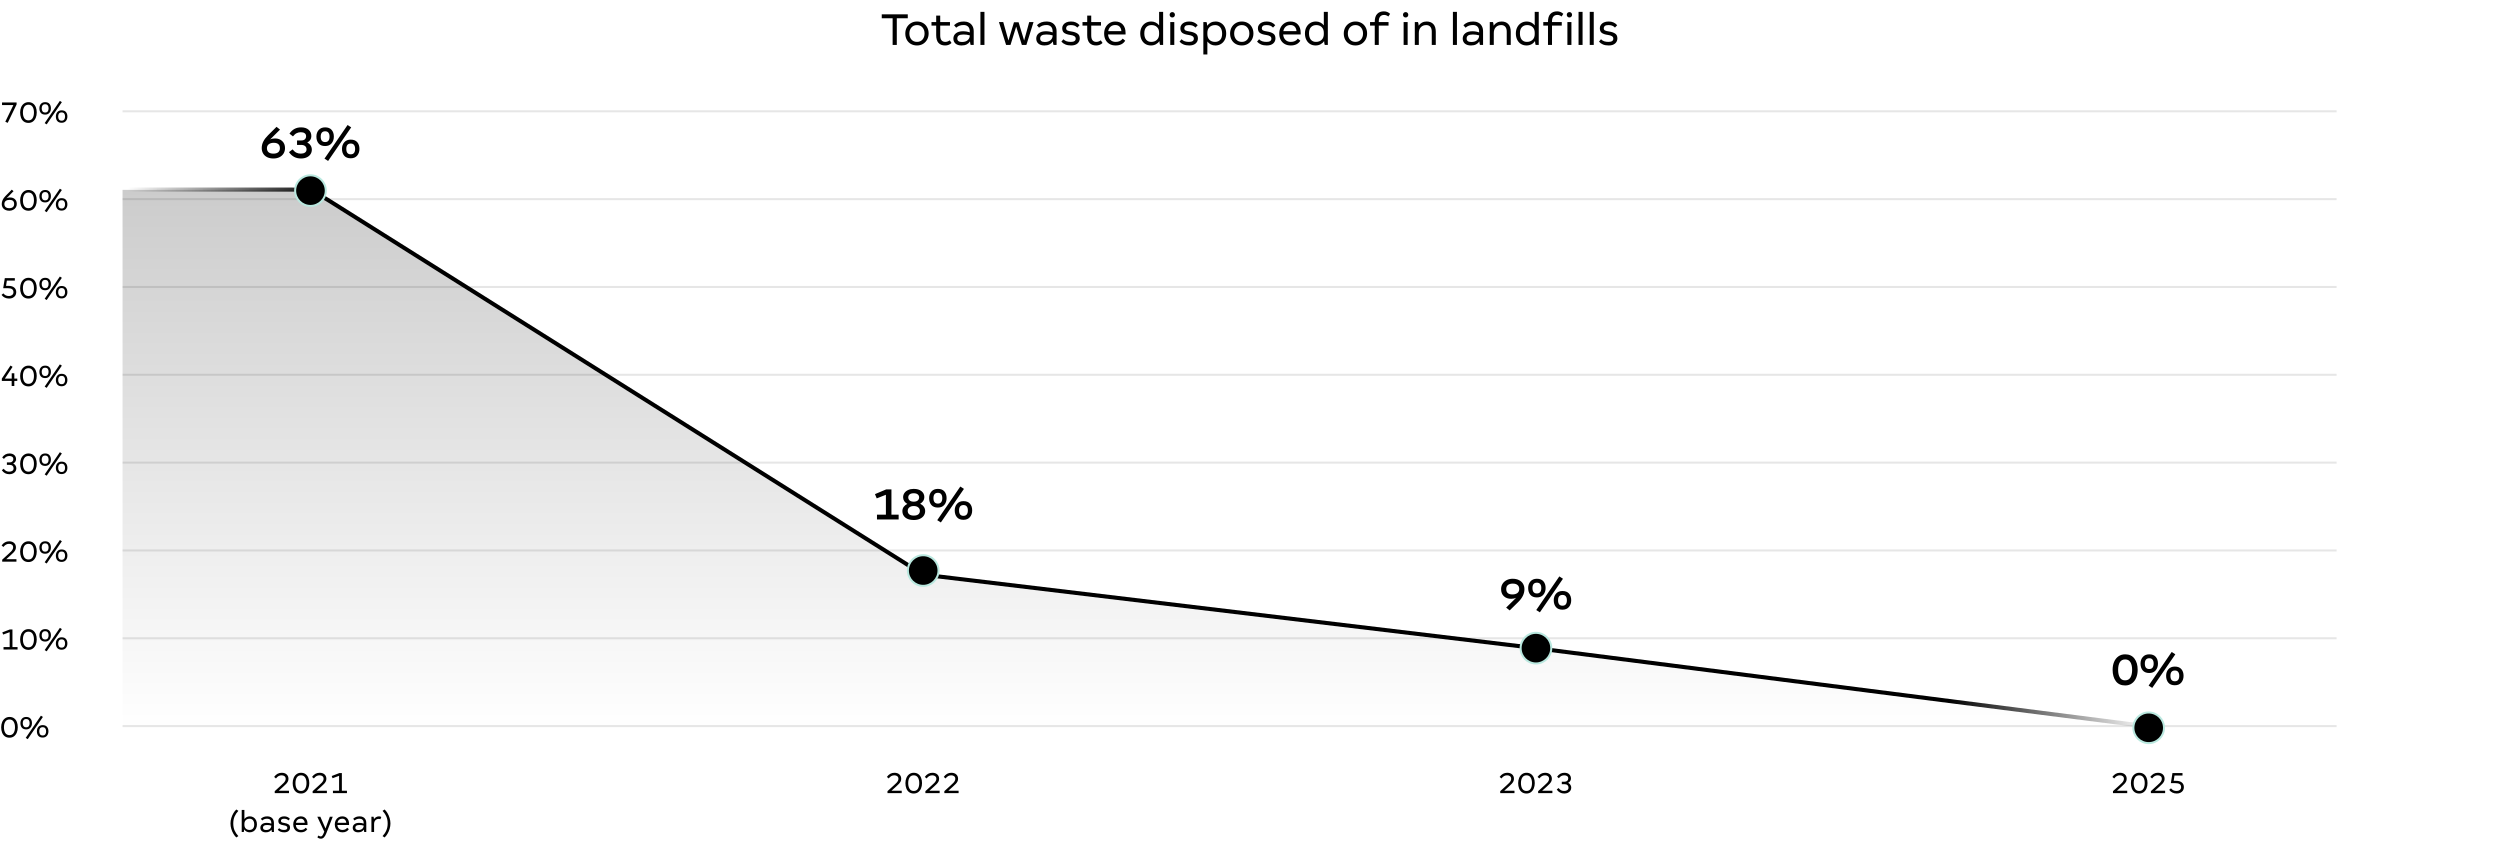 <svg xmlns="http://www.w3.org/2000/svg" fill="none" viewBox="0 0 1224 412" height="412" width="1224">
<path fill="black" d="M439.072 22H437.032V8.944H431.704V7.024H444.448V8.944H439.072V22ZM448.971 22.264C447.851 22.264 446.851 22.016 445.971 21.52C445.107 21.024 444.435 20.336 443.955 19.456C443.475 18.56 443.235 17.544 443.235 16.408C443.235 15.32 443.475 14.328 443.955 13.432C444.451 12.536 445.131 11.832 445.995 11.32C446.875 10.792 447.867 10.528 448.971 10.528C450.091 10.528 451.083 10.784 451.947 11.296C452.811 11.792 453.475 12.488 453.939 13.384C454.419 14.264 454.659 15.272 454.659 16.408C454.659 17.496 454.411 18.488 453.915 19.384C453.435 20.264 452.763 20.968 451.899 21.496C451.035 22.008 450.059 22.264 448.971 22.264ZM448.971 20.512C450.091 20.512 450.987 20.128 451.659 19.36C452.331 18.576 452.667 17.592 452.667 16.408C452.667 15.224 452.331 14.24 451.659 13.456C450.987 12.672 450.091 12.28 448.971 12.28C447.835 12.28 446.923 12.672 446.235 13.456C445.563 14.24 445.227 15.224 445.227 16.408C445.227 17.592 445.563 18.576 446.235 19.36C446.923 20.128 447.835 20.512 448.971 20.512ZM462.752 22.264C461.344 22.264 460.256 21.848 459.488 21.016C458.736 20.168 458.36 18.896 458.36 17.2V12.544H456.056V10.792H458.36V7.624H460.328V10.792H465.104V12.544H460.328V17.344C460.328 19.456 461.176 20.512 462.872 20.512C463.24 20.512 463.608 20.44 463.976 20.296C464.36 20.152 464.704 19.968 465.008 19.744L465.872 21.04C465.024 21.856 463.984 22.264 462.752 22.264ZM471.978 10.528C472.858 10.528 473.658 10.712 474.378 11.08C475.098 11.432 475.666 11.968 476.082 12.688C476.514 13.408 476.73 14.288 476.73 15.328V22H475.218C475.074 21.536 474.97 20.96 474.906 20.272C474.522 20.88 473.986 21.368 473.298 21.736C472.61 22.088 471.778 22.264 470.802 22.264C469.538 22.264 468.546 21.96 467.826 21.352C467.122 20.728 466.77 19.912 466.77 18.904C466.77 17.832 467.178 16.968 467.994 16.312C468.81 15.64 469.97 15.304 471.474 15.304C472.706 15.304 473.818 15.496 474.81 15.88V15.592C474.81 14.424 474.538 13.576 473.994 13.048C473.45 12.52 472.73 12.256 471.834 12.256C471.098 12.256 470.442 12.352 469.866 12.544C469.306 12.736 468.73 13.072 468.138 13.552L467.106 12.328C467.81 11.672 468.538 11.208 469.29 10.936C470.042 10.664 470.938 10.528 471.978 10.528ZM470.994 20.56C472.178 20.56 473.106 20.264 473.778 19.672C474.466 19.064 474.81 18.288 474.81 17.344V17.32C473.834 17.032 472.818 16.888 471.762 16.888C470.658 16.888 469.866 17.056 469.386 17.392C468.922 17.728 468.69 18.216 468.69 18.856C468.69 19.992 469.458 20.56 470.994 20.56ZM481.985 22H480.017V5.824H481.985V22ZM494.74 22H492.58L489.076 10.792H491.188L493.732 19.84L496.444 10.888H498.7L501.412 19.84L503.908 10.792H506.02L502.516 22H500.308L497.524 13.024L494.74 22ZM512.551 10.528C513.431 10.528 514.231 10.712 514.951 11.08C515.671 11.432 516.239 11.968 516.655 12.688C517.087 13.408 517.303 14.288 517.303 15.328V22H515.791C515.647 21.536 515.543 20.96 515.479 20.272C515.095 20.88 514.559 21.368 513.871 21.736C513.183 22.088 512.351 22.264 511.375 22.264C510.111 22.264 509.119 21.96 508.399 21.352C507.695 20.728 507.343 19.912 507.343 18.904C507.343 17.832 507.751 16.968 508.567 16.312C509.383 15.64 510.543 15.304 512.047 15.304C513.279 15.304 514.391 15.496 515.383 15.88V15.592C515.383 14.424 515.111 13.576 514.567 13.048C514.023 12.52 513.303 12.256 512.407 12.256C511.671 12.256 511.015 12.352 510.439 12.544C509.879 12.736 509.303 13.072 508.711 13.552L507.679 12.328C508.383 11.672 509.111 11.208 509.863 10.936C510.615 10.664 511.511 10.528 512.551 10.528ZM511.567 20.56C512.751 20.56 513.679 20.264 514.351 19.672C515.039 19.064 515.383 18.288 515.383 17.344V17.32C514.407 17.032 513.391 16.888 512.335 16.888C511.231 16.888 510.439 17.056 509.959 17.392C509.495 17.728 509.263 18.216 509.263 18.856C509.263 19.992 510.031 20.56 511.567 20.56ZM524.429 22.264C523.341 22.264 522.405 22.104 521.621 21.784C520.853 21.464 520.197 21 519.653 20.392L520.637 19.216C521.101 19.696 521.629 20.032 522.221 20.224C522.813 20.416 523.501 20.512 524.285 20.512C525.869 20.512 526.661 19.984 526.661 18.928C526.661 18.384 526.429 17.976 525.965 17.704C525.517 17.416 524.861 17.216 523.997 17.104C522.733 16.928 521.757 16.608 521.069 16.144C520.397 15.68 520.061 14.88 520.061 13.744C520.061 13.152 520.237 12.616 520.589 12.136C520.941 11.64 521.437 11.248 522.077 10.96C522.733 10.672 523.493 10.528 524.357 10.528C525.285 10.528 526.077 10.68 526.733 10.984C527.405 11.272 528.013 11.72 528.557 12.328L527.477 13.504C526.997 13.024 526.517 12.704 526.037 12.544C525.557 12.368 524.965 12.28 524.261 12.28C523.461 12.28 522.877 12.424 522.509 12.712C522.157 12.984 521.981 13.344 521.981 13.792C521.981 14.32 522.173 14.688 522.557 14.896C522.957 15.104 523.645 15.28 524.621 15.424C525.853 15.616 526.829 15.952 527.549 16.432C528.285 16.912 528.653 17.704 528.653 18.808C528.653 19.816 528.277 20.648 527.525 21.304C526.773 21.944 525.741 22.264 524.429 22.264ZM536.688 22.264C535.28 22.264 534.192 21.848 533.424 21.016C532.672 20.168 532.296 18.896 532.296 17.2V12.544H529.992V10.792H532.296V7.624H534.264V10.792H539.04V12.544H534.264V17.344C534.264 19.456 535.112 20.512 536.808 20.512C537.176 20.512 537.544 20.44 537.912 20.296C538.296 20.152 538.64 19.968 538.944 19.744L539.808 21.04C538.96 21.856 537.92 22.264 536.688 22.264ZM546.227 22.264C545.059 22.264 544.051 22.016 543.203 21.52C542.355 21.024 541.707 20.336 541.259 19.456C540.811 18.576 540.587 17.56 540.587 16.408C540.587 15.336 540.811 14.352 541.259 13.456C541.723 12.56 542.371 11.848 543.203 11.32C544.035 10.792 544.979 10.528 546.035 10.528C547.603 10.528 548.835 11.024 549.731 12.016C550.627 13.008 551.075 14.376 551.075 16.12V16.888H542.507C542.587 17.96 542.955 18.832 543.611 19.504C544.267 20.176 545.139 20.512 546.227 20.512C547.779 20.512 548.931 19.976 549.683 18.904L550.907 19.936C549.931 21.488 548.371 22.264 546.227 22.264ZM549.035 15.256C548.955 14.312 548.659 13.576 548.147 13.048C547.651 12.52 546.947 12.256 546.035 12.256C545.123 12.256 544.363 12.52 543.755 13.048C543.147 13.56 542.755 14.296 542.579 15.256H549.035ZM563.492 22.264C562.452 22.264 561.532 22.016 560.732 21.52C559.948 21.024 559.34 20.328 558.908 19.432C558.476 18.536 558.26 17.52 558.26 16.384C558.26 15.248 558.484 14.24 558.932 13.36C559.396 12.464 560.036 11.768 560.852 11.272C561.668 10.776 562.596 10.528 563.636 10.528C564.436 10.528 565.164 10.696 565.82 11.032C566.492 11.368 567.052 11.832 567.5 12.424V5.824H569.468V22H567.956C567.78 21.472 567.676 20.84 567.644 20.104C567.196 20.776 566.612 21.304 565.892 21.688C565.172 22.072 564.372 22.264 563.492 22.264ZM563.636 20.512C564.788 20.512 565.716 20.176 566.42 19.504C567.14 18.832 567.5 17.896 567.5 16.696V16.072C567.5 14.872 567.164 13.944 566.492 13.288C565.82 12.616 564.916 12.28 563.78 12.28C562.708 12.28 561.852 12.624 561.212 13.312C560.572 13.984 560.252 14.984 560.252 16.312C560.252 17.656 560.556 18.696 561.164 19.432C561.772 20.152 562.596 20.512 563.636 20.512ZM574.931 22H572.963V10.792H574.931V22ZM573.971 8.56C573.587 8.56 573.267 8.432 573.011 8.176C572.771 7.92 572.651 7.608 572.651 7.24C572.651 6.872 572.771 6.56 573.011 6.304C573.267 6.048 573.587 5.92 573.971 5.92C574.339 5.92 574.643 6.048 574.883 6.304C575.123 6.56 575.243 6.872 575.243 7.24C575.243 7.608 575.123 7.92 574.883 8.176C574.643 8.432 574.339 8.56 573.971 8.56ZM582.276 22.264C581.188 22.264 580.252 22.104 579.468 21.784C578.7 21.464 578.044 21 577.5 20.392L578.484 19.216C578.948 19.696 579.476 20.032 580.068 20.224C580.66 20.416 581.348 20.512 582.132 20.512C583.716 20.512 584.508 19.984 584.508 18.928C584.508 18.384 584.276 17.976 583.812 17.704C583.364 17.416 582.708 17.216 581.844 17.104C580.58 16.928 579.604 16.608 578.916 16.144C578.244 15.68 577.908 14.88 577.908 13.744C577.908 13.152 578.084 12.616 578.436 12.136C578.788 11.64 579.284 11.248 579.924 10.96C580.58 10.672 581.34 10.528 582.204 10.528C583.132 10.528 583.924 10.68 584.58 10.984C585.252 11.272 585.86 11.72 586.404 12.328L585.324 13.504C584.844 13.024 584.364 12.704 583.884 12.544C583.404 12.368 582.812 12.28 582.108 12.28C581.308 12.28 580.724 12.424 580.356 12.712C580.004 12.984 579.828 13.344 579.828 13.792C579.828 14.32 580.02 14.688 580.404 14.896C580.804 15.104 581.492 15.28 582.468 15.424C583.7 15.616 584.676 15.952 585.396 16.432C586.132 16.912 586.5 17.704 586.5 18.808C586.5 19.816 586.124 20.648 585.372 21.304C584.62 21.944 583.588 22.264 582.276 22.264ZM589.159 26.656V10.792H590.719C590.879 11.24 590.991 11.848 591.055 12.616C591.503 11.96 592.079 11.448 592.783 11.08C593.487 10.712 594.271 10.528 595.135 10.528C596.159 10.528 597.063 10.784 597.847 11.296C598.647 11.792 599.263 12.488 599.695 13.384C600.127 14.28 600.343 15.296 600.343 16.432C600.343 17.568 600.119 18.576 599.671 19.456C599.223 20.336 598.599 21.024 597.799 21.52C596.999 22.016 596.087 22.264 595.063 22.264C594.247 22.264 593.503 22.096 592.831 21.76C592.159 21.408 591.591 20.928 591.127 20.32V26.656H589.159ZM594.895 20.512C595.951 20.512 596.791 20.176 597.415 19.504C598.039 18.832 598.351 17.832 598.351 16.504C598.351 15.16 598.047 14.12 597.439 13.384C596.831 12.648 596.007 12.28 594.967 12.28C593.815 12.28 592.887 12.616 592.183 13.288C591.479 13.944 591.127 14.872 591.127 16.072V16.696C591.127 17.896 591.471 18.832 592.159 19.504C592.847 20.176 593.759 20.512 594.895 20.512ZM607.99 22.264C606.87 22.264 605.87 22.016 604.99 21.52C604.126 21.024 603.454 20.336 602.974 19.456C602.494 18.56 602.254 17.544 602.254 16.408C602.254 15.32 602.494 14.328 602.974 13.432C603.47 12.536 604.15 11.832 605.014 11.32C605.894 10.792 606.886 10.528 607.99 10.528C609.11 10.528 610.102 10.784 610.966 11.296C611.83 11.792 612.494 12.488 612.958 13.384C613.438 14.264 613.678 15.272 613.678 16.408C613.678 17.496 613.43 18.488 612.934 19.384C612.454 20.264 611.782 20.968 610.918 21.496C610.054 22.008 609.078 22.264 607.99 22.264ZM607.99 20.512C609.11 20.512 610.006 20.128 610.678 19.36C611.35 18.576 611.686 17.592 611.686 16.408C611.686 15.224 611.35 14.24 610.678 13.456C610.006 12.672 609.11 12.28 607.99 12.28C606.854 12.28 605.942 12.672 605.254 13.456C604.582 14.24 604.246 15.224 604.246 16.408C604.246 17.592 604.582 18.576 605.254 19.36C605.942 20.128 606.854 20.512 607.99 20.512ZM620.234 22.264C619.146 22.264 618.21 22.104 617.426 21.784C616.658 21.464 616.002 21 615.458 20.392L616.442 19.216C616.906 19.696 617.434 20.032 618.026 20.224C618.618 20.416 619.306 20.512 620.09 20.512C621.674 20.512 622.466 19.984 622.466 18.928C622.466 18.384 622.234 17.976 621.77 17.704C621.322 17.416 620.666 17.216 619.802 17.104C618.538 16.928 617.562 16.608 616.874 16.144C616.202 15.68 615.866 14.88 615.866 13.744C615.866 13.152 616.042 12.616 616.394 12.136C616.746 11.64 617.242 11.248 617.882 10.96C618.538 10.672 619.298 10.528 620.162 10.528C621.09 10.528 621.882 10.68 622.538 10.984C623.21 11.272 623.818 11.72 624.362 12.328L623.282 13.504C622.802 13.024 622.322 12.704 621.842 12.544C621.362 12.368 620.77 12.28 620.066 12.28C619.266 12.28 618.682 12.424 618.314 12.712C617.962 12.984 617.786 13.344 617.786 13.792C617.786 14.32 617.978 14.688 618.362 14.896C618.762 15.104 619.45 15.28 620.426 15.424C621.658 15.616 622.634 15.952 623.354 16.432C624.09 16.912 624.458 17.704 624.458 18.808C624.458 19.816 624.082 20.648 623.33 21.304C622.578 21.944 621.546 22.264 620.234 22.264ZM631.965 22.264C630.797 22.264 629.789 22.016 628.941 21.52C628.093 21.024 627.445 20.336 626.997 19.456C626.549 18.576 626.325 17.56 626.325 16.408C626.325 15.336 626.549 14.352 626.997 13.456C627.461 12.56 628.109 11.848 628.941 11.32C629.773 10.792 630.717 10.528 631.773 10.528C633.341 10.528 634.573 11.024 635.469 12.016C636.365 13.008 636.813 14.376 636.813 16.12V16.888H628.245C628.325 17.96 628.693 18.832 629.349 19.504C630.005 20.176 630.877 20.512 631.965 20.512C633.517 20.512 634.669 19.976 635.421 18.904L636.645 19.936C635.669 21.488 634.109 22.264 631.965 22.264ZM634.773 15.256C634.693 14.312 634.397 13.576 633.885 13.048C633.389 12.52 632.685 12.256 631.773 12.256C630.861 12.256 630.101 12.52 629.493 13.048C628.885 13.56 628.493 14.296 628.317 15.256H634.773ZM644.132 22.264C643.092 22.264 642.172 22.016 641.372 21.52C640.588 21.024 639.98 20.328 639.548 19.432C639.116 18.536 638.9 17.52 638.9 16.384C638.9 15.248 639.124 14.24 639.572 13.36C640.036 12.464 640.676 11.768 641.492 11.272C642.308 10.776 643.236 10.528 644.276 10.528C645.076 10.528 645.804 10.696 646.46 11.032C647.132 11.368 647.692 11.832 648.14 12.424V5.824H650.108V22H648.596C648.42 21.472 648.316 20.84 648.284 20.104C647.836 20.776 647.252 21.304 646.532 21.688C645.812 22.072 645.012 22.264 644.132 22.264ZM644.276 20.512C645.428 20.512 646.356 20.176 647.06 19.504C647.78 18.832 648.14 17.896 648.14 16.696V16.072C648.14 14.872 647.804 13.944 647.132 13.288C646.46 12.616 645.556 12.28 644.42 12.28C643.348 12.28 642.492 12.624 641.852 13.312C641.212 13.984 640.892 14.984 640.892 16.312C640.892 17.656 641.196 18.696 641.804 19.432C642.412 20.152 643.236 20.512 644.276 20.512ZM663.645 22.264C662.525 22.264 661.525 22.016 660.645 21.52C659.781 21.024 659.109 20.336 658.629 19.456C658.149 18.56 657.909 17.544 657.909 16.408C657.909 15.32 658.149 14.328 658.629 13.432C659.125 12.536 659.805 11.832 660.669 11.32C661.549 10.792 662.541 10.528 663.645 10.528C664.765 10.528 665.757 10.784 666.621 11.296C667.485 11.792 668.149 12.488 668.613 13.384C669.093 14.264 669.333 15.272 669.333 16.408C669.333 17.496 669.085 18.488 668.589 19.384C668.109 20.264 667.437 20.968 666.573 21.496C665.709 22.008 664.733 22.264 663.645 22.264ZM663.645 20.512C664.765 20.512 665.661 20.128 666.333 19.36C667.005 18.576 667.341 17.592 667.341 16.408C667.341 15.224 667.005 14.24 666.333 13.456C665.661 12.672 664.765 12.28 663.645 12.28C662.509 12.28 661.597 12.672 660.909 13.456C660.237 14.24 659.901 15.224 659.901 16.408C659.901 17.592 660.237 18.576 660.909 19.36C661.597 20.128 662.509 20.512 663.645 20.512ZM673.081 22V12.544H670.777V10.792H673.081V10.6C673.081 8.92 673.473 7.664 674.257 6.832C675.041 5.984 676.137 5.56 677.545 5.56C678.729 5.56 679.745 5.968 680.593 6.784L679.729 8.08C679.089 7.568 678.401 7.312 677.665 7.312C676.817 7.312 676.169 7.584 675.721 8.128C675.273 8.656 675.049 9.44 675.049 10.48V10.792H679.825V12.544H675.049V22H673.081ZM689.182 22H687.214V10.792H689.182V22ZM688.222 8.56C687.838 8.56 687.518 8.432 687.262 8.176C687.022 7.92 686.902 7.608 686.902 7.24C686.902 6.872 687.022 6.56 687.262 6.304C687.518 6.048 687.838 5.92 688.222 5.92C688.59 5.92 688.894 6.048 689.134 6.304C689.374 6.56 689.494 6.872 689.494 7.24C689.494 7.608 689.374 7.92 689.134 8.176C688.894 8.432 688.59 8.56 688.222 8.56ZM692.687 22V10.792H694.247C694.439 11.32 694.551 11.912 694.583 12.568C694.999 11.928 695.535 11.432 696.191 11.08C696.863 10.712 697.615 10.528 698.447 10.528C699.871 10.528 700.975 10.952 701.759 11.8C702.559 12.632 702.959 13.896 702.959 15.592V22H700.991V15.496C700.991 14.44 700.751 13.64 700.271 13.096C699.807 12.552 699.143 12.28 698.279 12.28C697.175 12.28 696.295 12.632 695.639 13.336C694.983 14.024 694.655 14.968 694.655 16.168V22H692.687ZM713.312 22H711.344V5.824H713.312V22ZM721.353 10.528C722.233 10.528 723.033 10.712 723.753 11.08C724.473 11.432 725.041 11.968 725.457 12.688C725.889 13.408 726.105 14.288 726.105 15.328V22H724.593C724.449 21.536 724.345 20.96 724.281 20.272C723.897 20.88 723.361 21.368 722.673 21.736C721.985 22.088 721.153 22.264 720.177 22.264C718.913 22.264 717.921 21.96 717.201 21.352C716.497 20.728 716.145 19.912 716.145 18.904C716.145 17.832 716.553 16.968 717.369 16.312C718.185 15.64 719.345 15.304 720.849 15.304C722.081 15.304 723.193 15.496 724.185 15.88V15.592C724.185 14.424 723.913 13.576 723.369 13.048C722.825 12.52 722.105 12.256 721.209 12.256C720.473 12.256 719.817 12.352 719.241 12.544C718.681 12.736 718.105 13.072 717.513 13.552L716.481 12.328C717.185 11.672 717.913 11.208 718.665 10.936C719.417 10.664 720.313 10.528 721.353 10.528ZM720.369 20.56C721.553 20.56 722.481 20.264 723.153 19.672C723.841 19.064 724.185 18.288 724.185 17.344V17.32C723.209 17.032 722.193 16.888 721.137 16.888C720.033 16.888 719.241 17.056 718.761 17.392C718.297 17.728 718.065 18.216 718.065 18.856C718.065 19.992 718.833 20.56 720.369 20.56ZM729.392 22V10.792H730.952C731.144 11.32 731.256 11.912 731.288 12.568C731.704 11.928 732.24 11.432 732.896 11.08C733.568 10.712 734.32 10.528 735.152 10.528C736.576 10.528 737.68 10.952 738.464 11.8C739.264 12.632 739.664 13.896 739.664 15.592V22H737.696V15.496C737.696 14.44 737.456 13.64 736.976 13.096C736.512 12.552 735.848 12.28 734.984 12.28C733.88 12.28 733 12.632 732.344 13.336C731.688 14.024 731.36 14.968 731.36 16.168V22H729.392ZM747.391 22.264C746.351 22.264 745.431 22.016 744.631 21.52C743.847 21.024 743.239 20.328 742.807 19.432C742.375 18.536 742.159 17.52 742.159 16.384C742.159 15.248 742.383 14.24 742.831 13.36C743.295 12.464 743.935 11.768 744.751 11.272C745.567 10.776 746.495 10.528 747.535 10.528C748.335 10.528 749.063 10.696 749.719 11.032C750.391 11.368 750.951 11.832 751.399 12.424V5.824H753.367V22H751.855C751.679 21.472 751.575 20.84 751.543 20.104C751.095 20.776 750.511 21.304 749.791 21.688C749.071 22.072 748.271 22.264 747.391 22.264ZM747.535 20.512C748.687 20.512 749.615 20.176 750.319 19.504C751.039 18.832 751.399 17.896 751.399 16.696V16.072C751.399 14.872 751.063 13.944 750.391 13.288C749.719 12.616 748.815 12.28 747.679 12.28C746.607 12.28 745.751 12.624 745.111 13.312C744.471 13.984 744.151 14.984 744.151 16.312C744.151 17.656 744.455 18.696 745.063 19.432C745.671 20.152 746.495 20.512 747.535 20.512ZM757.894 22V12.544H755.59V10.792H757.894V10.6C757.894 8.92 758.286 7.664 759.07 6.832C759.854 5.984 760.95 5.56 762.358 5.56C763.542 5.56 764.558 5.968 765.406 6.784L764.542 8.08C763.902 7.568 763.214 7.312 762.478 7.312C761.63 7.312 760.982 7.584 760.534 8.128C760.086 8.656 759.862 9.44 759.862 10.48V10.792H764.638V12.544H759.862V22H757.894ZM769.366 22H767.398V10.792H769.366V22ZM768.406 8.56C768.022 8.56 767.702 8.432 767.446 8.176C767.206 7.92 767.086 7.608 767.086 7.24C767.086 6.872 767.206 6.56 767.446 6.304C767.702 6.048 768.022 5.92 768.406 5.92C768.774 5.92 769.078 6.048 769.318 6.304C769.558 6.56 769.678 6.872 769.678 7.24C769.678 7.608 769.558 7.92 769.318 8.176C769.078 8.432 768.774 8.56 768.406 8.56ZM774.826 22H772.858V5.824H774.826V22ZM780.3 22H778.332V5.824H780.3V22ZM787.645 22.264C786.557 22.264 785.621 22.104 784.837 21.784C784.069 21.464 783.413 21 782.869 20.392L783.853 19.216C784.317 19.696 784.845 20.032 785.437 20.224C786.029 20.416 786.717 20.512 787.501 20.512C789.085 20.512 789.877 19.984 789.877 18.928C789.877 18.384 789.645 17.976 789.181 17.704C788.733 17.416 788.077 17.216 787.213 17.104C785.949 16.928 784.973 16.608 784.285 16.144C783.613 15.68 783.277 14.88 783.277 13.744C783.277 13.152 783.453 12.616 783.805 12.136C784.157 11.64 784.653 11.248 785.293 10.96C785.949 10.672 786.709 10.528 787.573 10.528C788.501 10.528 789.293 10.68 789.949 10.984C790.621 11.272 791.229 11.72 791.773 12.328L790.693 13.504C790.213 13.024 789.733 12.704 789.253 12.544C788.773 12.368 788.181 12.28 787.477 12.28C786.677 12.28 786.093 12.424 785.725 12.712C785.373 12.984 785.197 13.344 785.197 13.792C785.197 14.32 785.389 14.688 785.773 14.896C786.173 15.104 786.861 15.28 787.837 15.424C789.069 15.616 790.045 15.952 790.765 16.432C791.501 16.912 791.869 17.704 791.869 18.808C791.869 19.816 791.493 20.648 790.741 21.304C789.989 21.944 788.957 22.264 787.645 22.264Z"></path>
<path fill="black" d="M8.128 51.136L3.776 60.144L2.592 59.6L6.544 51.44H0.992V50.176H8.128V51.136ZM13.937 60.176C13.041 60.176 12.284 59.952 11.665 59.504C11.057 59.056 10.604 58.448 10.305 57.68C10.007 56.912 9.857 56.043 9.857 55.072C9.857 54.144 10.017 53.296 10.337 52.528C10.657 51.76 11.127 51.152 11.745 50.704C12.364 50.245 13.095 50.016 13.937 50.016C14.833 50.016 15.58 50.24 16.177 50.688C16.785 51.125 17.239 51.728 17.537 52.496C17.836 53.253 17.985 54.112 17.985 55.072C17.985 56.021 17.825 56.885 17.505 57.664C17.185 58.432 16.721 59.045 16.113 59.504C15.505 59.952 14.78 60.176 13.937 60.176ZM13.937 58.928C14.833 58.928 15.505 58.576 15.953 57.872C16.401 57.157 16.625 56.224 16.625 55.072C16.625 53.931 16.401 53.013 15.953 52.32C15.505 51.616 14.833 51.264 13.937 51.264C13.02 51.264 12.337 51.616 11.889 52.32C11.441 53.013 11.217 53.931 11.217 55.072C11.217 56.235 11.441 57.168 11.889 57.872C12.337 58.576 13.02 58.928 13.937 58.928ZM22.114 56.112C21.176 56.112 20.466 55.829 19.986 55.264C19.517 54.699 19.282 53.957 19.282 53.04C19.282 52.165 19.528 51.445 20.018 50.88C20.52 50.304 21.218 50.016 22.114 50.016C23.043 50.016 23.741 50.293 24.21 50.848C24.691 51.403 24.93 52.133 24.93 53.04C24.93 53.936 24.68 54.672 24.178 55.248C23.688 55.824 23 56.112 22.114 56.112ZM22.114 55.088C22.68 55.088 23.101 54.907 23.378 54.544C23.656 54.171 23.794 53.669 23.794 53.04C23.794 52.411 23.656 51.92 23.378 51.568C23.101 51.216 22.68 51.04 22.114 51.04C21.538 51.04 21.112 51.216 20.834 51.568C20.557 51.92 20.419 52.411 20.419 53.04C20.419 53.68 20.557 54.181 20.834 54.544C21.112 54.907 21.538 55.088 22.114 55.088ZM30.178 60.112C29.24 60.112 28.53 59.829 28.05 59.264C27.581 58.699 27.346 57.957 27.346 57.04C27.346 56.165 27.592 55.445 28.082 54.88C28.584 54.304 29.282 54.016 30.178 54.016C31.107 54.016 31.805 54.293 32.275 54.848C32.755 55.403 32.995 56.133 32.995 57.04C32.995 57.936 32.744 58.672 32.242 59.248C31.752 59.824 31.064 60.112 30.178 60.112ZM30.178 59.088C30.744 59.088 31.165 58.907 31.442 58.544C31.72 58.171 31.858 57.669 31.858 57.04C31.858 56.411 31.72 55.92 31.442 55.568C31.165 55.216 30.744 55.04 30.178 55.04C29.602 55.04 29.176 55.216 28.898 55.568C28.621 55.92 28.483 56.411 28.483 57.04C28.483 57.68 28.621 58.181 28.898 58.544C29.176 58.907 29.602 59.088 30.178 59.088ZM30.291 50.016L22.851 60.896L21.875 60.272L29.314 49.392L30.291 50.016Z"></path>
<rect fill-opacity="0.1" fill="black" height="1" width="1084" y="54" x="60"></rect>
<path fill="black" d="M4.544 103.176C3.787 103.176 3.131 103.037 2.576 102.76C2.021 102.483 1.595 102.099 1.296 101.608C0.997 101.117 0.848 100.552 0.848 99.912C0.848 98.547 1.451 97.245 2.656 96.008L5.76 92.856L6.624 93.592L3.248 97.048C3.739 96.803 4.283 96.68 4.88 96.68C5.925 96.68 6.741 96.973 7.328 97.56C7.925 98.136 8.224 98.904 8.224 99.864C8.224 100.493 8.064 101.059 7.744 101.56C7.435 102.061 6.997 102.456 6.432 102.744C5.877 103.032 5.248 103.176 4.544 103.176ZM4.544 101.928C5.301 101.928 5.888 101.752 6.304 101.4C6.72 101.037 6.928 100.525 6.928 99.864C6.928 98.52 6.181 97.848 4.688 97.848C3.899 97.848 3.275 98.024 2.816 98.376C2.368 98.717 2.144 99.213 2.144 99.864C2.144 100.525 2.352 101.037 2.768 101.4C3.184 101.752 3.776 101.928 4.544 101.928ZM13.937 103.176C13.041 103.176 12.284 102.952 11.665 102.504C11.057 102.056 10.604 101.448 10.305 100.68C10.007 99.912 9.857 99.043 9.857 98.072C9.857 97.144 10.017 96.296 10.337 95.528C10.657 94.76 11.127 94.152 11.745 93.704C12.364 93.245 13.095 93.016 13.937 93.016C14.833 93.016 15.58 93.24 16.177 93.688C16.785 94.125 17.239 94.728 17.537 95.496C17.836 96.253 17.985 97.112 17.985 98.072C17.985 99.021 17.825 99.885 17.505 100.664C17.185 101.432 16.721 102.045 16.113 102.504C15.505 102.952 14.78 103.176 13.937 103.176ZM13.937 101.928C14.833 101.928 15.505 101.576 15.953 100.872C16.401 100.157 16.625 99.224 16.625 98.072C16.625 96.931 16.401 96.013 15.953 95.32C15.505 94.616 14.833 94.264 13.937 94.264C13.02 94.264 12.337 94.616 11.889 95.32C11.441 96.013 11.217 96.931 11.217 98.072C11.217 99.235 11.441 100.168 11.889 100.872C12.337 101.576 13.02 101.928 13.937 101.928ZM22.114 99.112C21.176 99.112 20.466 98.829 19.986 98.264C19.517 97.699 19.282 96.957 19.282 96.04C19.282 95.165 19.528 94.445 20.018 93.88C20.52 93.304 21.218 93.016 22.114 93.016C23.043 93.016 23.741 93.293 24.21 93.848C24.691 94.403 24.93 95.133 24.93 96.04C24.93 96.936 24.68 97.672 24.178 98.248C23.688 98.824 23 99.112 22.114 99.112ZM22.114 98.088C22.68 98.088 23.101 97.907 23.378 97.544C23.656 97.171 23.794 96.669 23.794 96.04C23.794 95.411 23.656 94.92 23.378 94.568C23.101 94.216 22.68 94.04 22.114 94.04C21.538 94.04 21.112 94.216 20.834 94.568C20.557 94.92 20.419 95.411 20.419 96.04C20.419 96.68 20.557 97.181 20.834 97.544C21.112 97.907 21.538 98.088 22.114 98.088ZM30.178 103.112C29.24 103.112 28.53 102.829 28.05 102.264C27.581 101.699 27.346 100.957 27.346 100.04C27.346 99.165 27.592 98.445 28.082 97.88C28.584 97.304 29.282 97.016 30.178 97.016C31.107 97.016 31.805 97.293 32.275 97.848C32.755 98.403 32.995 99.133 32.995 100.04C32.995 100.936 32.744 101.672 32.242 102.248C31.752 102.824 31.064 103.112 30.178 103.112ZM30.178 102.088C30.744 102.088 31.165 101.907 31.442 101.544C31.72 101.171 31.858 100.669 31.858 100.04C31.858 99.411 31.72 98.92 31.442 98.568C31.165 98.216 30.744 98.04 30.178 98.04C29.602 98.04 29.176 98.216 28.898 98.568C28.621 98.92 28.483 99.411 28.483 100.04C28.483 100.68 28.621 101.181 28.898 101.544C29.176 101.907 29.602 102.088 30.178 102.088ZM30.291 93.016L22.851 103.896L21.875 103.272L29.314 92.392L30.291 93.016Z"></path>
<rect fill-opacity="0.1" fill="black" height="1" width="1084" y="97" x="60"></rect>
<path fill="black" d="M4.48 146.176C2.891 146.176 1.648 145.579 0.752 144.384L1.632 143.632C2.069 144.144 2.501 144.491 2.928 144.672C3.355 144.843 3.867 144.928 4.464 144.928C5.051 144.928 5.552 144.757 5.968 144.416C6.384 144.064 6.592 143.621 6.592 143.088C6.592 142.384 6.357 141.877 5.888 141.568C5.429 141.248 4.693 141.088 3.68 141.088H1.568L2.352 136.176H7.264V137.376H3.36L2.96 139.952H4.096C5.355 139.952 6.309 140.229 6.96 140.784C7.621 141.339 7.952 142.101 7.952 143.072C7.952 143.669 7.803 144.208 7.504 144.688C7.205 145.157 6.789 145.525 6.256 145.792C5.733 146.048 5.141 146.176 4.48 146.176ZM13.937 146.176C13.041 146.176 12.284 145.952 11.665 145.504C11.057 145.056 10.604 144.448 10.305 143.68C10.007 142.912 9.857 142.043 9.857 141.072C9.857 140.144 10.017 139.296 10.337 138.528C10.657 137.76 11.127 137.152 11.745 136.704C12.364 136.245 13.095 136.016 13.937 136.016C14.833 136.016 15.58 136.24 16.177 136.688C16.785 137.125 17.239 137.728 17.537 138.496C17.836 139.253 17.985 140.112 17.985 141.072C17.985 142.021 17.825 142.885 17.505 143.664C17.185 144.432 16.721 145.045 16.113 145.504C15.505 145.952 14.78 146.176 13.937 146.176ZM13.937 144.928C14.833 144.928 15.505 144.576 15.953 143.872C16.401 143.157 16.625 142.224 16.625 141.072C16.625 139.931 16.401 139.013 15.953 138.32C15.505 137.616 14.833 137.264 13.937 137.264C13.02 137.264 12.337 137.616 11.889 138.32C11.441 139.013 11.217 139.931 11.217 141.072C11.217 142.235 11.441 143.168 11.889 143.872C12.337 144.576 13.02 144.928 13.937 144.928ZM22.114 142.112C21.176 142.112 20.466 141.829 19.986 141.264C19.517 140.699 19.282 139.957 19.282 139.04C19.282 138.165 19.528 137.445 20.018 136.88C20.52 136.304 21.218 136.016 22.114 136.016C23.043 136.016 23.741 136.293 24.21 136.848C24.691 137.403 24.93 138.133 24.93 139.04C24.93 139.936 24.68 140.672 24.178 141.248C23.688 141.824 23 142.112 22.114 142.112ZM22.114 141.088C22.68 141.088 23.101 140.907 23.378 140.544C23.656 140.171 23.794 139.669 23.794 139.04C23.794 138.411 23.656 137.92 23.378 137.568C23.101 137.216 22.68 137.04 22.114 137.04C21.538 137.04 21.112 137.216 20.834 137.568C20.557 137.92 20.419 138.411 20.419 139.04C20.419 139.68 20.557 140.181 20.834 140.544C21.112 140.907 21.538 141.088 22.114 141.088ZM30.178 146.112C29.24 146.112 28.53 145.829 28.05 145.264C27.581 144.699 27.346 143.957 27.346 143.04C27.346 142.165 27.592 141.445 28.082 140.88C28.584 140.304 29.282 140.016 30.178 140.016C31.107 140.016 31.805 140.293 32.275 140.848C32.755 141.403 32.995 142.133 32.995 143.04C32.995 143.936 32.744 144.672 32.242 145.248C31.752 145.824 31.064 146.112 30.178 146.112ZM30.178 145.088C30.744 145.088 31.165 144.907 31.442 144.544C31.72 144.171 31.858 143.669 31.858 143.04C31.858 142.411 31.72 141.92 31.442 141.568C31.165 141.216 30.744 141.04 30.178 141.04C29.602 141.04 29.176 141.216 28.898 141.568C28.621 141.92 28.483 142.411 28.483 143.04C28.483 143.68 28.621 144.181 28.898 144.544C29.176 144.907 29.602 145.088 30.178 145.088ZM30.291 136.016L22.851 146.896L21.875 146.272L29.314 135.392L30.291 136.016Z"></path>
<rect fill-opacity="0.1" fill="black" height="1" width="1084" y="140" x="60"></rect>
<path fill="black" d="M7.008 189H5.712V186.504H0.896V185.368L5.152 178.968L6.16 179.608L2.368 185.368H5.744V182.76H7.008V185.368H8.464V186.504H7.008V189ZM13.937 189.176C13.041 189.176 12.284 188.952 11.665 188.504C11.057 188.056 10.604 187.448 10.305 186.68C10.007 185.912 9.857 185.043 9.857 184.072C9.857 183.144 10.017 182.296 10.337 181.528C10.657 180.76 11.127 180.152 11.745 179.704C12.364 179.245 13.095 179.016 13.937 179.016C14.833 179.016 15.58 179.24 16.177 179.688C16.785 180.125 17.239 180.728 17.537 181.496C17.836 182.253 17.985 183.112 17.985 184.072C17.985 185.021 17.825 185.885 17.505 186.664C17.185 187.432 16.721 188.045 16.113 188.504C15.505 188.952 14.78 189.176 13.937 189.176ZM13.937 187.928C14.833 187.928 15.505 187.576 15.953 186.872C16.401 186.157 16.625 185.224 16.625 184.072C16.625 182.931 16.401 182.013 15.953 181.32C15.505 180.616 14.833 180.264 13.937 180.264C13.02 180.264 12.337 180.616 11.889 181.32C11.441 182.013 11.217 182.931 11.217 184.072C11.217 185.235 11.441 186.168 11.889 186.872C12.337 187.576 13.02 187.928 13.937 187.928ZM22.114 185.112C21.176 185.112 20.466 184.829 19.986 184.264C19.517 183.699 19.282 182.957 19.282 182.04C19.282 181.165 19.528 180.445 20.018 179.88C20.52 179.304 21.218 179.016 22.114 179.016C23.043 179.016 23.741 179.293 24.21 179.848C24.691 180.403 24.93 181.133 24.93 182.04C24.93 182.936 24.68 183.672 24.178 184.248C23.688 184.824 23 185.112 22.114 185.112ZM22.114 184.088C22.68 184.088 23.101 183.907 23.378 183.544C23.656 183.171 23.794 182.669 23.794 182.04C23.794 181.411 23.656 180.92 23.378 180.568C23.101 180.216 22.68 180.04 22.114 180.04C21.538 180.04 21.112 180.216 20.834 180.568C20.557 180.92 20.419 181.411 20.419 182.04C20.419 182.68 20.557 183.181 20.834 183.544C21.112 183.907 21.538 184.088 22.114 184.088ZM30.178 189.112C29.24 189.112 28.53 188.829 28.05 188.264C27.581 187.699 27.346 186.957 27.346 186.04C27.346 185.165 27.592 184.445 28.082 183.88C28.584 183.304 29.282 183.016 30.178 183.016C31.107 183.016 31.805 183.293 32.275 183.848C32.755 184.403 32.995 185.133 32.995 186.04C32.995 186.936 32.744 187.672 32.242 188.248C31.752 188.824 31.064 189.112 30.178 189.112ZM30.178 188.088C30.744 188.088 31.165 187.907 31.442 187.544C31.72 187.171 31.858 186.669 31.858 186.04C31.858 185.411 31.72 184.92 31.442 184.568C31.165 184.216 30.744 184.04 30.178 184.04C29.602 184.04 29.176 184.216 28.898 184.568C28.621 184.92 28.483 185.411 28.483 186.04C28.483 186.68 28.621 187.181 28.898 187.544C29.176 187.907 29.602 188.088 30.178 188.088ZM30.291 179.016L22.851 189.896L21.875 189.272L29.314 178.392L30.291 179.016Z"></path>
<rect fill-opacity="0.1" fill="black" height="1" width="1084" y="183" x="60"></rect>
<path fill="black" d="M4.56 232.176C3.013 232.176 1.792 231.525 0.896 230.224L1.792 229.488C2.208 230.021 2.629 230.395 3.056 230.608C3.483 230.821 3.968 230.928 4.512 230.928C5.152 230.928 5.669 230.789 6.064 230.512C6.459 230.235 6.656 229.835 6.656 229.312C6.656 228.789 6.485 228.373 6.144 228.064C5.803 227.755 5.312 227.6 4.672 227.6H3.376V226.4H4.672C5.259 226.4 5.712 226.256 6.032 225.968C6.363 225.669 6.528 225.275 6.528 224.784C6.528 224.283 6.352 223.904 6 223.648C5.648 223.392 5.179 223.264 4.592 223.264C4.069 223.264 3.595 223.371 3.168 223.584C2.752 223.797 2.336 224.165 1.92 224.688L1.072 223.952C1.979 222.661 3.157 222.016 4.608 222.016C5.632 222.016 6.427 222.272 6.992 222.784C7.568 223.285 7.856 223.968 7.856 224.832C7.856 225.28 7.733 225.691 7.488 226.064C7.243 226.427 6.901 226.715 6.464 226.928C6.944 227.163 7.317 227.488 7.584 227.904C7.861 228.32 8 228.784 8 229.296C8 229.851 7.856 230.347 7.568 230.784C7.28 231.221 6.875 231.563 6.352 231.808C5.84 232.053 5.243 232.176 4.56 232.176ZM13.937 232.176C13.041 232.176 12.284 231.952 11.665 231.504C11.057 231.056 10.604 230.448 10.305 229.68C10.007 228.912 9.857 228.043 9.857 227.072C9.857 226.144 10.017 225.296 10.337 224.528C10.657 223.76 11.127 223.152 11.745 222.704C12.364 222.245 13.095 222.016 13.937 222.016C14.833 222.016 15.58 222.24 16.177 222.688C16.785 223.125 17.239 223.728 17.537 224.496C17.836 225.253 17.985 226.112 17.985 227.072C17.985 228.021 17.825 228.885 17.505 229.664C17.185 230.432 16.721 231.045 16.113 231.504C15.505 231.952 14.78 232.176 13.937 232.176ZM13.937 230.928C14.833 230.928 15.505 230.576 15.953 229.872C16.401 229.157 16.625 228.224 16.625 227.072C16.625 225.931 16.401 225.013 15.953 224.32C15.505 223.616 14.833 223.264 13.937 223.264C13.02 223.264 12.337 223.616 11.889 224.32C11.441 225.013 11.217 225.931 11.217 227.072C11.217 228.235 11.441 229.168 11.889 229.872C12.337 230.576 13.02 230.928 13.937 230.928ZM22.114 228.112C21.176 228.112 20.466 227.829 19.986 227.264C19.517 226.699 19.282 225.957 19.282 225.04C19.282 224.165 19.528 223.445 20.018 222.88C20.52 222.304 21.218 222.016 22.114 222.016C23.043 222.016 23.741 222.293 24.21 222.848C24.691 223.403 24.93 224.133 24.93 225.04C24.93 225.936 24.68 226.672 24.178 227.248C23.688 227.824 23 228.112 22.114 228.112ZM22.114 227.088C22.68 227.088 23.101 226.907 23.378 226.544C23.656 226.171 23.794 225.669 23.794 225.04C23.794 224.411 23.656 223.92 23.378 223.568C23.101 223.216 22.68 223.04 22.114 223.04C21.538 223.04 21.112 223.216 20.834 223.568C20.557 223.92 20.419 224.411 20.419 225.04C20.419 225.68 20.557 226.181 20.834 226.544C21.112 226.907 21.538 227.088 22.114 227.088ZM30.178 232.112C29.24 232.112 28.53 231.829 28.05 231.264C27.581 230.699 27.346 229.957 27.346 229.04C27.346 228.165 27.592 227.445 28.082 226.88C28.584 226.304 29.282 226.016 30.178 226.016C31.107 226.016 31.805 226.293 32.275 226.848C32.755 227.403 32.995 228.133 32.995 229.04C32.995 229.936 32.744 230.672 32.242 231.248C31.752 231.824 31.064 232.112 30.178 232.112ZM30.178 231.088C30.744 231.088 31.165 230.907 31.442 230.544C31.72 230.171 31.858 229.669 31.858 229.04C31.858 228.411 31.72 227.92 31.442 227.568C31.165 227.216 30.744 227.04 30.178 227.04C29.602 227.04 29.176 227.216 28.898 227.568C28.621 227.92 28.483 228.411 28.483 229.04C28.483 229.68 28.621 230.181 28.898 230.544C29.176 230.907 29.602 231.088 30.178 231.088ZM30.291 222.016L22.851 232.896L21.875 232.272L29.314 221.392L30.291 222.016Z"></path>
<rect fill-opacity="0.1" fill="black" height="1" width="1084" y="226" x="60"></rect>
<path fill="black" d="M1.072 275V274.024L4.192 271.176C4.757 270.664 5.189 270.253 5.488 269.944C5.787 269.624 6.016 269.304 6.176 268.984C6.347 268.664 6.432 268.323 6.432 267.96C6.432 267.427 6.251 267.011 5.888 266.712C5.525 266.413 5.051 266.264 4.464 266.264C3.909 266.264 3.413 266.381 2.976 266.616C2.549 266.84 2.112 267.235 1.664 267.8L0.784 267.048C1.744 265.693 2.976 265.016 4.48 265.016C5.493 265.016 6.299 265.283 6.896 265.816C7.493 266.349 7.792 267.069 7.792 267.976C7.792 268.445 7.696 268.877 7.504 269.272C7.312 269.656 7.051 270.029 6.72 270.392C6.389 270.755 5.931 271.197 5.344 271.72L3.04 273.8H8.048V275H1.072ZM13.937 275.176C13.041 275.176 12.284 274.952 11.665 274.504C11.057 274.056 10.604 273.448 10.305 272.68C10.007 271.912 9.857 271.043 9.857 270.072C9.857 269.144 10.017 268.296 10.337 267.528C10.657 266.76 11.127 266.152 11.745 265.704C12.364 265.245 13.095 265.016 13.937 265.016C14.833 265.016 15.58 265.24 16.177 265.688C16.785 266.125 17.239 266.728 17.537 267.496C17.836 268.253 17.985 269.112 17.985 270.072C17.985 271.021 17.825 271.885 17.505 272.664C17.185 273.432 16.721 274.045 16.113 274.504C15.505 274.952 14.78 275.176 13.937 275.176ZM13.937 273.928C14.833 273.928 15.505 273.576 15.953 272.872C16.401 272.157 16.625 271.224 16.625 270.072C16.625 268.931 16.401 268.013 15.953 267.32C15.505 266.616 14.833 266.264 13.937 266.264C13.02 266.264 12.337 266.616 11.889 267.32C11.441 268.013 11.217 268.931 11.217 270.072C11.217 271.235 11.441 272.168 11.889 272.872C12.337 273.576 13.02 273.928 13.937 273.928ZM22.114 271.112C21.176 271.112 20.466 270.829 19.986 270.264C19.517 269.699 19.282 268.957 19.282 268.04C19.282 267.165 19.528 266.445 20.018 265.88C20.52 265.304 21.218 265.016 22.114 265.016C23.043 265.016 23.741 265.293 24.21 265.848C24.691 266.403 24.93 267.133 24.93 268.04C24.93 268.936 24.68 269.672 24.178 270.248C23.688 270.824 23 271.112 22.114 271.112ZM22.114 270.088C22.68 270.088 23.101 269.907 23.378 269.544C23.656 269.171 23.794 268.669 23.794 268.04C23.794 267.411 23.656 266.92 23.378 266.568C23.101 266.216 22.68 266.04 22.114 266.04C21.538 266.04 21.112 266.216 20.834 266.568C20.557 266.92 20.419 267.411 20.419 268.04C20.419 268.68 20.557 269.181 20.834 269.544C21.112 269.907 21.538 270.088 22.114 270.088ZM30.178 275.112C29.24 275.112 28.53 274.829 28.05 274.264C27.581 273.699 27.346 272.957 27.346 272.04C27.346 271.165 27.592 270.445 28.082 269.88C28.584 269.304 29.282 269.016 30.178 269.016C31.107 269.016 31.805 269.293 32.275 269.848C32.755 270.403 32.995 271.133 32.995 272.04C32.995 272.936 32.744 273.672 32.242 274.248C31.752 274.824 31.064 275.112 30.178 275.112ZM30.178 274.088C30.744 274.088 31.165 273.907 31.442 273.544C31.72 273.171 31.858 272.669 31.858 272.04C31.858 271.411 31.72 270.92 31.442 270.568C31.165 270.216 30.744 270.04 30.178 270.04C29.602 270.04 29.176 270.216 28.898 270.568C28.621 270.92 28.483 271.411 28.483 272.04C28.483 272.68 28.621 273.181 28.898 273.544C29.176 273.907 29.602 274.088 30.178 274.088ZM30.291 265.016L22.851 275.896L21.875 275.272L29.314 264.392L30.291 265.016Z"></path>
<rect fill-opacity="0.1" fill="black" height="1" width="1084" y="269" x="60"></rect>
<path fill="black" d="M8.592 318H1.728V316.8H4.736V309.504L1.536 310.688L1.136 309.6L4.832 308.176H6.096V316.8H8.592V318ZM13.937 318.176C13.041 318.176 12.284 317.952 11.665 317.504C11.057 317.056 10.604 316.448 10.305 315.68C10.007 314.912 9.857 314.043 9.857 313.072C9.857 312.144 10.017 311.296 10.337 310.528C10.657 309.76 11.127 309.152 11.745 308.704C12.364 308.245 13.095 308.016 13.937 308.016C14.833 308.016 15.58 308.24 16.177 308.688C16.785 309.125 17.239 309.728 17.537 310.496C17.836 311.253 17.985 312.112 17.985 313.072C17.985 314.021 17.825 314.885 17.505 315.664C17.185 316.432 16.721 317.045 16.113 317.504C15.505 317.952 14.78 318.176 13.937 318.176ZM13.937 316.928C14.833 316.928 15.505 316.576 15.953 315.872C16.401 315.157 16.625 314.224 16.625 313.072C16.625 311.931 16.401 311.013 15.953 310.32C15.505 309.616 14.833 309.264 13.937 309.264C13.02 309.264 12.337 309.616 11.889 310.32C11.441 311.013 11.217 311.931 11.217 313.072C11.217 314.235 11.441 315.168 11.889 315.872C12.337 316.576 13.02 316.928 13.937 316.928ZM22.114 314.112C21.176 314.112 20.466 313.829 19.986 313.264C19.517 312.699 19.282 311.957 19.282 311.04C19.282 310.165 19.528 309.445 20.018 308.88C20.52 308.304 21.218 308.016 22.114 308.016C23.043 308.016 23.741 308.293 24.21 308.848C24.691 309.403 24.93 310.133 24.93 311.04C24.93 311.936 24.68 312.672 24.178 313.248C23.688 313.824 23 314.112 22.114 314.112ZM22.114 313.088C22.68 313.088 23.101 312.907 23.378 312.544C23.656 312.171 23.794 311.669 23.794 311.04C23.794 310.411 23.656 309.92 23.378 309.568C23.101 309.216 22.68 309.04 22.114 309.04C21.538 309.04 21.112 309.216 20.834 309.568C20.557 309.92 20.419 310.411 20.419 311.04C20.419 311.68 20.557 312.181 20.834 312.544C21.112 312.907 21.538 313.088 22.114 313.088ZM30.178 318.112C29.24 318.112 28.53 317.829 28.05 317.264C27.581 316.699 27.346 315.957 27.346 315.04C27.346 314.165 27.592 313.445 28.082 312.88C28.584 312.304 29.282 312.016 30.178 312.016C31.107 312.016 31.805 312.293 32.275 312.848C32.755 313.403 32.995 314.133 32.995 315.04C32.995 315.936 32.744 316.672 32.242 317.248C31.752 317.824 31.064 318.112 30.178 318.112ZM30.178 317.088C30.744 317.088 31.165 316.907 31.442 316.544C31.72 316.171 31.858 315.669 31.858 315.04C31.858 314.411 31.72 313.92 31.442 313.568C31.165 313.216 30.744 313.04 30.178 313.04C29.602 313.04 29.176 313.216 28.898 313.568C28.621 313.92 28.483 314.411 28.483 315.04C28.483 315.68 28.621 316.181 28.898 316.544C29.176 316.907 29.602 317.088 30.178 317.088ZM30.291 308.016L22.851 318.896L21.875 318.272L29.314 307.392L30.291 308.016Z"></path>
<rect fill-opacity="0.1" fill="black" height="1" width="1084" y="312" x="60"></rect>
<path fill="black" d="M4.656 361.176C3.76 361.176 3.003 360.952 2.384 360.504C1.776 360.056 1.323 359.448 1.024 358.68C0.725 357.912 0.576 357.043 0.576 356.072C0.576 355.144 0.736 354.296 1.056 353.528C1.376 352.76 1.845 352.152 2.464 351.704C3.083 351.245 3.813 351.016 4.656 351.016C5.552 351.016 6.299 351.24 6.896 351.688C7.504 352.125 7.957 352.728 8.256 353.496C8.555 354.253 8.704 355.112 8.704 356.072C8.704 357.021 8.544 357.885 8.224 358.664C7.904 359.432 7.44 360.045 6.832 360.504C6.224 360.952 5.499 361.176 4.656 361.176ZM4.656 359.928C5.552 359.928 6.224 359.576 6.672 358.872C7.12 358.157 7.344 357.224 7.344 356.072C7.344 354.931 7.12 354.013 6.672 353.32C6.224 352.616 5.552 352.264 4.656 352.264C3.739 352.264 3.056 352.616 2.608 353.32C2.16 354.013 1.936 354.931 1.936 356.072C1.936 357.235 2.16 358.168 2.608 358.872C3.056 359.576 3.739 359.928 4.656 359.928ZM12.833 357.112C11.895 357.112 11.185 356.829 10.705 356.264C10.236 355.699 10.001 354.957 10.001 354.04C10.001 353.165 10.247 352.445 10.737 351.88C11.239 351.304 11.937 351.016 12.833 351.016C13.761 351.016 14.46 351.293 14.929 351.848C15.409 352.403 15.649 353.133 15.649 354.04C15.649 354.936 15.399 355.672 14.897 356.248C14.407 356.824 13.719 357.112 12.833 357.112ZM12.833 356.088C13.399 356.088 13.82 355.907 14.097 355.544C14.375 355.171 14.513 354.669 14.513 354.04C14.513 353.411 14.375 352.92 14.097 352.568C13.82 352.216 13.399 352.04 12.833 352.04C12.257 352.04 11.831 352.216 11.553 352.568C11.276 352.92 11.137 353.411 11.137 354.04C11.137 354.68 11.276 355.181 11.553 355.544C11.831 355.907 12.257 356.088 12.833 356.088ZM20.897 361.112C19.959 361.112 19.249 360.829 18.769 360.264C18.3 359.699 18.065 358.957 18.065 358.04C18.065 357.165 18.311 356.445 18.801 355.88C19.303 355.304 20.001 355.016 20.897 355.016C21.825 355.016 22.524 355.293 22.993 355.848C23.473 356.403 23.713 357.133 23.713 358.04C23.713 358.936 23.463 359.672 22.961 360.248C22.471 360.824 21.783 361.112 20.897 361.112ZM20.897 360.088C21.463 360.088 21.884 359.907 22.161 359.544C22.439 359.171 22.577 358.669 22.577 358.04C22.577 357.411 22.439 356.92 22.161 356.568C21.884 356.216 21.463 356.04 20.897 356.04C20.321 356.04 19.895 356.216 19.617 356.568C19.34 356.92 19.201 357.411 19.201 358.04C19.201 358.68 19.34 359.181 19.617 359.544C19.895 359.907 20.321 360.088 20.897 360.088ZM21.009 351.016L13.569 361.896L12.593 361.272L20.033 350.392L21.009 351.016Z"></path>
<rect fill-opacity="0.1" fill="black" height="1" width="1084" y="355" x="60"></rect>
<path fill="black" d="M133.88 77.597C132.728 77.597 131.712 77.389 130.832 76.973C129.968 76.541 129.304 75.941 128.84 75.173C128.376 74.389 128.144 73.493 128.144 72.485C128.144 71.349 128.408 70.269 128.936 69.245C129.464 68.221 130.232 67.213 131.24 66.221L135.392 62.093L137.096 63.461L132.248 68.285C132.92 67.949 133.72 67.781 134.648 67.781C136.104 67.781 137.28 68.213 138.176 69.077C139.088 69.925 139.544 71.069 139.544 72.509C139.544 73.501 139.304 74.389 138.824 75.173C138.344 75.941 137.672 76.541 136.808 76.973C135.944 77.389 134.968 77.597 133.88 77.597ZM133.856 75.221C134.88 75.221 135.664 74.997 136.208 74.549C136.768 74.085 137.048 73.421 137.048 72.557C137.048 71.693 136.792 71.037 136.28 70.589C135.784 70.141 135.04 69.917 134.048 69.917C133.024 69.917 132.208 70.149 131.6 70.613C130.992 71.077 130.688 71.725 130.688 72.557C130.688 73.421 130.96 74.085 131.504 74.549C132.048 74.997 132.832 75.221 133.856 75.221ZM147.37 77.597C144.842 77.597 142.882 76.557 141.49 74.477L143.242 73.133C143.866 73.917 144.498 74.461 145.138 74.765C145.778 75.069 146.49 75.221 147.274 75.221C148.122 75.221 148.802 75.045 149.314 74.693C149.826 74.325 150.082 73.813 150.082 73.157C150.082 72.469 149.858 71.933 149.41 71.549C148.962 71.149 148.306 70.949 147.442 70.949H145.426V68.765H147.49C148.258 68.765 148.842 68.581 149.242 68.213C149.658 67.829 149.866 67.325 149.866 66.701C149.866 66.045 149.634 65.557 149.17 65.237C148.722 64.901 148.098 64.733 147.298 64.733C146.546 64.733 145.866 64.885 145.258 65.189C144.65 65.477 144.042 66.005 143.434 66.773L141.73 65.429C143.106 63.381 144.994 62.357 147.394 62.357C148.978 62.357 150.21 62.749 151.09 63.533C151.986 64.301 152.434 65.349 152.434 66.677C152.434 67.349 152.258 67.957 151.906 68.501C151.554 69.029 151.066 69.445 150.442 69.749C151.146 70.117 151.69 70.605 152.074 71.213C152.474 71.821 152.674 72.509 152.674 73.277C152.674 74.125 152.45 74.877 152.002 75.533C151.57 76.173 150.954 76.677 150.154 77.045C149.354 77.413 148.426 77.597 147.37 77.597ZM159.18 71.501C157.772 71.501 156.708 71.077 155.988 70.229C155.268 69.365 154.908 68.253 154.908 66.893C154.908 65.581 155.284 64.501 156.036 63.653C156.788 62.789 157.836 62.357 159.18 62.357C160.588 62.357 161.652 62.773 162.372 63.605C163.092 64.437 163.452 65.533 163.452 66.893C163.452 68.221 163.076 69.325 162.324 70.205C161.588 71.069 160.54 71.501 159.18 71.501ZM159.18 69.557C159.916 69.557 160.46 69.325 160.812 68.861C161.164 68.397 161.34 67.741 161.34 66.893C161.34 66.061 161.164 65.421 160.812 64.973C160.476 64.509 159.94 64.277 159.204 64.277C157.748 64.277 157.02 65.149 157.02 66.893C157.02 68.669 157.74 69.557 159.18 69.557ZM171.708 77.501C170.3 77.501 169.236 77.077 168.516 76.229C167.796 75.365 167.436 74.253 167.436 72.893C167.436 71.581 167.812 70.501 168.564 69.653C169.316 68.789 170.364 68.357 171.708 68.357C173.116 68.357 174.18 68.773 174.9 69.605C175.62 70.437 175.98 71.533 175.98 72.893C175.98 74.221 175.604 75.325 174.852 76.205C174.116 77.069 173.068 77.501 171.708 77.501ZM171.708 75.557C172.444 75.557 172.988 75.325 173.34 74.861C173.692 74.397 173.868 73.741 173.868 72.893C173.868 72.061 173.692 71.421 173.34 70.973C173.004 70.509 172.468 70.277 171.732 70.277C170.276 70.277 169.548 71.149 169.548 72.893C169.548 74.669 170.268 75.557 171.708 75.557ZM171.948 62.357L160.644 78.797L158.868 77.669L170.172 61.205L171.948 62.357Z"></path>
<path fill="black" d="M439.976 254.333H429.368V251.981H433.736V242.237L429.248 244.013L428.384 241.925L433.904 239.597H436.448V251.981H439.976V254.333ZM447.394 254.597C445.602 254.597 444.218 254.197 443.242 253.397C442.282 252.597 441.802 251.549 441.802 250.253C441.802 249.469 442.018 248.773 442.45 248.165C442.898 247.557 443.49 247.069 444.226 246.701C443.586 246.349 443.082 245.901 442.714 245.357C442.346 244.797 442.162 244.165 442.162 243.461C442.162 242.693 442.378 241.997 442.81 241.373C443.242 240.749 443.85 240.261 444.634 239.909C445.418 239.541 446.322 239.357 447.346 239.357C448.978 239.357 450.25 239.733 451.162 240.485C452.09 241.221 452.554 242.189 452.554 243.389C452.554 244.077 452.37 244.701 452.002 245.261C451.634 245.805 451.138 246.261 450.514 246.629C451.266 246.997 451.858 247.485 452.29 248.093C452.738 248.701 452.962 249.405 452.962 250.205C452.962 251.037 452.738 251.789 452.29 252.461C451.842 253.117 451.194 253.637 450.346 254.021C449.514 254.405 448.53 254.597 447.394 254.597ZM447.37 245.621C448.218 245.621 448.866 245.429 449.314 245.045C449.778 244.645 450.01 244.133 450.01 243.509C450.01 242.901 449.778 242.413 449.314 242.045C448.866 241.677 448.21 241.493 447.346 241.493C446.498 241.493 445.842 241.677 445.378 242.045C444.914 242.413 444.682 242.901 444.682 243.509C444.682 244.133 444.914 244.645 445.378 245.045C445.858 245.429 446.522 245.621 447.37 245.621ZM447.394 252.437C448.354 252.437 449.09 252.237 449.602 251.837C450.114 251.421 450.37 250.861 450.37 250.157C450.37 249.437 450.106 248.861 449.578 248.429C449.066 247.981 448.33 247.757 447.37 247.757C446.442 247.757 445.714 247.981 445.186 248.429C444.674 248.861 444.418 249.437 444.418 250.157C444.418 250.861 444.674 251.421 445.186 251.837C445.698 252.237 446.434 252.437 447.394 252.437ZM459.18 248.501C457.772 248.501 456.708 248.077 455.988 247.229C455.268 246.365 454.908 245.253 454.908 243.893C454.908 242.581 455.284 241.501 456.036 240.653C456.788 239.789 457.836 239.357 459.18 239.357C460.588 239.357 461.652 239.773 462.372 240.605C463.092 241.437 463.452 242.533 463.452 243.893C463.452 245.221 463.076 246.325 462.324 247.205C461.588 248.069 460.54 248.501 459.18 248.501ZM459.18 246.557C459.916 246.557 460.46 246.325 460.812 245.861C461.164 245.397 461.34 244.741 461.34 243.893C461.34 243.061 461.164 242.421 460.812 241.973C460.476 241.509 459.94 241.277 459.204 241.277C457.748 241.277 457.02 242.149 457.02 243.893C457.02 245.669 457.74 246.557 459.18 246.557ZM471.708 254.501C470.3 254.501 469.236 254.077 468.516 253.229C467.796 252.365 467.436 251.253 467.436 249.893C467.436 248.581 467.812 247.501 468.564 246.653C469.316 245.789 470.364 245.357 471.708 245.357C473.116 245.357 474.18 245.773 474.9 246.605C475.62 247.437 475.98 248.533 475.98 249.893C475.98 251.221 475.604 252.325 474.852 253.205C474.116 254.069 473.068 254.501 471.708 254.501ZM471.708 252.557C472.444 252.557 472.988 252.325 473.34 251.861C473.692 251.397 473.868 250.741 473.868 249.893C473.868 249.061 473.692 248.421 473.34 247.973C473.004 247.509 472.468 247.277 471.732 247.277C470.276 247.277 469.548 248.149 469.548 249.893C469.548 251.669 470.268 252.557 471.708 252.557ZM471.948 239.357L460.644 255.797L458.868 254.669L470.172 238.205L471.948 239.357Z"></path>
<path fill="black" d="M739.137 298.861L737.409 297.469L742.329 292.645C741.625 292.997 740.793 293.173 739.833 293.173C738.377 293.173 737.193 292.749 736.281 291.901C735.385 291.053 734.937 289.901 734.937 288.445C734.937 287.469 735.177 286.597 735.657 285.829C736.153 285.045 736.833 284.437 737.697 284.005C738.561 283.573 739.537 283.357 740.625 283.357C741.777 283.357 742.785 283.573 743.649 284.005C744.529 284.421 745.201 285.021 745.665 285.805C746.129 286.573 746.361 287.461 746.361 288.469C746.361 290.677 745.353 292.765 743.337 294.733L739.137 298.861ZM740.457 291.037C741.481 291.037 742.297 290.813 742.905 290.365C743.513 289.901 743.817 289.245 743.817 288.397C743.817 287.533 743.545 286.877 743.001 286.429C742.457 285.965 741.673 285.733 740.649 285.733C739.625 285.733 738.833 285.965 738.273 286.429C737.729 286.877 737.457 287.533 737.457 288.397C737.457 290.157 738.457 291.037 740.457 291.037ZM752.459 292.501C751.051 292.501 749.987 292.077 749.267 291.229C748.547 290.365 748.187 289.253 748.187 287.893C748.187 286.581 748.563 285.501 749.315 284.653C750.067 283.789 751.115 283.357 752.459 283.357C753.867 283.357 754.931 283.773 755.651 284.605C756.371 285.437 756.731 286.533 756.731 287.893C756.731 289.221 756.355 290.325 755.603 291.205C754.867 292.069 753.819 292.501 752.459 292.501ZM752.459 290.557C753.195 290.557 753.739 290.325 754.091 289.861C754.443 289.397 754.619 288.741 754.619 287.893C754.619 287.061 754.443 286.421 754.091 285.973C753.755 285.509 753.219 285.277 752.483 285.277C751.027 285.277 750.299 286.149 750.299 287.893C750.299 289.669 751.019 290.557 752.459 290.557ZM764.987 298.501C763.579 298.501 762.515 298.077 761.795 297.229C761.075 296.365 760.715 295.253 760.715 293.893C760.715 292.581 761.091 291.501 761.843 290.653C762.595 289.789 763.643 289.357 764.987 289.357C766.395 289.357 767.459 289.773 768.179 290.605C768.899 291.437 769.259 292.533 769.259 293.893C769.259 295.221 768.883 296.325 768.131 297.205C767.395 298.069 766.347 298.501 764.987 298.501ZM764.987 296.557C765.723 296.557 766.267 296.325 766.619 295.861C766.971 295.397 767.147 294.741 767.147 293.893C767.147 293.061 766.971 292.421 766.619 291.973C766.283 291.509 765.747 291.277 765.011 291.277C763.555 291.277 762.827 292.149 762.827 293.893C762.827 295.669 763.547 296.557 764.987 296.557ZM765.227 283.357L753.923 299.797L752.147 298.669L763.451 282.205L765.227 283.357Z"></path>
<path fill="black" d="M1040.48 335.597C1038.47 335.597 1036.94 334.893 1035.9 333.485C1034.86 332.061 1034.34 330.213 1034.34 327.941C1034.34 326.517 1034.57 325.237 1035.04 324.101C1035.52 322.949 1036.22 322.037 1037.15 321.365C1038.08 320.693 1039.19 320.357 1040.48 320.357C1042.48 320.357 1044 321.061 1045.04 322.469C1046.08 323.861 1046.6 325.685 1046.6 327.941C1046.6 329.381 1046.36 330.685 1045.88 331.853C1045.4 333.005 1044.7 333.917 1043.77 334.589C1042.86 335.261 1041.76 335.597 1040.48 335.597ZM1040.46 333.101C1041.63 333.101 1042.49 332.637 1043.05 331.709C1043.61 330.781 1043.89 329.525 1043.89 327.941C1043.89 326.373 1043.61 325.133 1043.05 324.221C1042.51 323.309 1041.65 322.853 1040.48 322.853C1039.32 322.853 1038.44 323.309 1037.87 324.221C1037.31 325.133 1037.03 326.373 1037.03 327.941C1037.03 329.525 1037.31 330.781 1037.87 331.709C1038.43 332.637 1039.29 333.101 1040.46 333.101ZM1052.27 329.501C1050.86 329.501 1049.8 329.077 1049.08 328.229C1048.36 327.365 1048 326.253 1048 324.893C1048 323.581 1048.37 322.501 1049.13 321.653C1049.88 320.789 1050.93 320.357 1052.27 320.357C1053.68 320.357 1054.74 320.773 1055.46 321.605C1056.18 322.437 1056.54 323.533 1056.54 324.893C1056.54 326.221 1056.17 327.325 1055.41 328.205C1054.68 329.069 1053.63 329.501 1052.27 329.501ZM1052.27 327.557C1053.01 327.557 1053.55 327.325 1053.9 326.861C1054.25 326.397 1054.43 325.741 1054.43 324.893C1054.43 324.061 1054.25 323.421 1053.9 322.973C1053.57 322.509 1053.03 322.277 1052.29 322.277C1050.84 322.277 1050.11 323.149 1050.11 324.893C1050.11 326.669 1050.83 327.557 1052.27 327.557ZM1064.8 335.501C1063.39 335.501 1062.33 335.077 1061.61 334.229C1060.89 333.365 1060.53 332.253 1060.53 330.893C1060.53 329.581 1060.9 328.501 1061.65 327.653C1062.41 326.789 1063.45 326.357 1064.8 326.357C1066.21 326.357 1067.27 326.773 1067.99 327.605C1068.71 328.437 1069.07 329.533 1069.07 330.893C1069.07 332.221 1068.69 333.325 1067.94 334.205C1067.21 335.069 1066.16 335.501 1064.8 335.501ZM1064.8 333.557C1065.53 333.557 1066.08 333.325 1066.43 332.861C1066.78 332.397 1066.96 331.741 1066.96 330.893C1066.96 330.061 1066.78 329.421 1066.43 328.973C1066.09 328.509 1065.56 328.277 1064.82 328.277C1063.37 328.277 1062.64 329.149 1062.64 330.893C1062.64 332.669 1063.36 333.557 1064.8 333.557ZM1065.04 320.357L1053.73 336.797L1051.96 335.669L1063.26 319.205L1065.04 320.357Z"></path>
<path fill="url(#paint0_linear_4319_32412)" d="M143.243 92.846L60 92.967V357.967L1053.54 357.833L1053 355.833L752 317.333L459.143 282.19C454.44 281.626 449.92 280.024 445.911 277.501L160.335 97.764C155.216 94.543 149.29 92.838 143.243 92.846Z" opacity="0.2"></path>
<path stroke-width="2" stroke="url(#paint1_linear_4319_32412)" d="M62.5 92.833H143.268C149.3 92.833 155.209 94.538 160.313 97.751L445.911 277.501C449.92 280.024 454.44 281.626 459.143 282.19L752 317.333L1053 355.833"></path>
<circle stroke="#B9E8DF" fill="black" r="7.5" cy="93.333" cx="152"></circle>
<circle stroke="#B9E8DF" fill="black" r="7.5" cy="279.333" cx="452"></circle>
<circle stroke="#B9E8DF" fill="black" r="7.5" cy="317.333" cx="752"></circle>
<circle stroke="#B9E8DF" fill="black" r="7.5" cy="356.333" cx="1052"></circle>
<path fill="black" d="M134.51 388.333V387.357L137.63 384.509C138.195 383.997 138.627 383.586 138.926 383.277C139.224 382.957 139.454 382.637 139.614 382.317C139.784 381.997 139.87 381.656 139.87 381.293C139.87 380.76 139.688 380.344 139.326 380.045C138.963 379.746 138.488 379.597 137.902 379.597C137.347 379.597 136.851 379.714 136.414 379.949C135.987 380.173 135.55 380.568 135.102 381.133L134.222 380.381C135.182 379.026 136.414 378.349 137.918 378.349C138.931 378.349 139.736 378.616 140.334 379.149C140.931 379.682 141.23 380.402 141.23 381.309C141.23 381.778 141.134 382.21 140.942 382.605C140.75 382.989 140.488 383.362 140.158 383.725C139.827 384.088 139.368 384.53 138.782 385.053L136.478 387.133H141.486V388.333H134.51ZM147.375 388.509C146.479 388.509 145.721 388.285 145.103 387.837C144.495 387.389 144.041 386.781 143.743 386.013C143.444 385.245 143.295 384.376 143.295 383.405C143.295 382.477 143.455 381.629 143.775 380.861C144.095 380.093 144.564 379.485 145.183 379.037C145.801 378.578 146.532 378.349 147.375 378.349C148.271 378.349 149.017 378.573 149.615 379.021C150.223 379.458 150.676 380.061 150.975 380.829C151.273 381.586 151.423 382.445 151.423 383.405C151.423 384.354 151.263 385.218 150.943 385.997C150.623 386.765 150.159 387.378 149.551 387.837C148.943 388.285 148.217 388.509 147.375 388.509ZM147.375 387.261C148.271 387.261 148.943 386.909 149.391 386.205C149.839 385.49 150.063 384.557 150.063 383.405C150.063 382.264 149.839 381.346 149.391 380.653C148.943 379.949 148.271 379.597 147.375 379.597C146.457 379.597 145.775 379.949 145.327 380.653C144.879 381.346 144.655 382.264 144.655 383.405C144.655 384.568 144.879 385.501 145.327 386.205C145.775 386.909 146.457 387.261 147.375 387.261ZM153.072 388.333V387.357L156.192 384.509C156.757 383.997 157.189 383.586 157.488 383.277C157.787 382.957 158.016 382.637 158.176 382.317C158.347 381.997 158.432 381.656 158.432 381.293C158.432 380.76 158.251 380.344 157.888 380.045C157.525 379.746 157.051 379.597 156.464 379.597C155.909 379.597 155.413 379.714 154.976 379.949C154.549 380.173 154.112 380.568 153.664 381.133L152.784 380.381C153.744 379.026 154.976 378.349 156.48 378.349C157.493 378.349 158.299 378.616 158.896 379.149C159.493 379.682 159.792 380.402 159.792 381.309C159.792 381.778 159.696 382.21 159.504 382.605C159.312 382.989 159.051 383.362 158.72 383.725C158.389 384.088 157.931 384.53 157.344 385.053L155.04 387.133H160.048V388.333H153.072ZM169.873 388.333H163.009V387.133H166.017V379.837L162.817 381.021L162.417 379.933L166.113 378.509H167.377V387.133H169.873V388.333ZM115.707 410.021C115.205 409.573 114.736 408.981 114.299 408.245C113.861 407.52 113.509 406.714 113.243 405.829C112.976 404.944 112.843 404.058 112.843 403.173C112.843 402.288 112.976 401.402 113.243 400.517C113.509 399.632 113.861 398.826 114.299 398.101C114.736 397.365 115.205 396.773 115.707 396.325L116.699 396.997C115.92 397.818 115.307 398.73 114.859 399.733C114.421 400.736 114.203 401.882 114.203 403.173C114.203 404.464 114.421 405.61 114.859 406.613C115.307 407.616 115.92 408.528 116.699 409.349L115.707 410.021ZM122.28 407.509C121.704 407.509 121.181 407.386 120.712 407.141C120.253 406.885 119.874 406.533 119.576 406.085C119.533 406.544 119.458 406.96 119.352 407.333H118.344V396.549H119.656V401.013C119.954 400.597 120.333 400.272 120.792 400.037C121.261 399.802 121.773 399.685 122.328 399.685C123.01 399.685 123.613 399.856 124.136 400.197C124.669 400.528 125.08 400.992 125.368 401.589C125.656 402.186 125.8 402.864 125.8 403.621C125.8 404.378 125.65 405.05 125.352 405.637C125.053 406.224 124.637 406.682 124.104 407.013C123.57 407.344 122.962 407.509 122.28 407.509ZM122.168 406.341C122.872 406.341 123.432 406.117 123.848 405.669C124.264 405.221 124.472 404.554 124.472 403.669C124.472 402.773 124.269 402.08 123.864 401.589C123.458 401.098 122.909 400.853 122.216 400.853C121.448 400.853 120.829 401.077 120.36 401.525C119.89 401.962 119.656 402.581 119.656 403.381V403.797C119.656 404.597 119.885 405.221 120.344 405.669C120.802 406.117 121.41 406.341 122.168 406.341ZM130.946 399.685C131.532 399.685 132.066 399.808 132.546 400.053C133.026 400.288 133.404 400.645 133.682 401.125C133.97 401.605 134.114 402.192 134.114 402.885V407.333H133.106C133.01 407.024 132.94 406.64 132.898 406.181C132.642 406.586 132.284 406.912 131.826 407.157C131.367 407.392 130.812 407.509 130.162 407.509C129.319 407.509 128.658 407.306 128.178 406.901C127.708 406.485 127.474 405.941 127.474 405.269C127.474 404.554 127.746 403.978 128.29 403.541C128.834 403.093 129.607 402.869 130.61 402.869C131.431 402.869 132.172 402.997 132.834 403.253V403.061C132.834 402.282 132.652 401.717 132.29 401.365C131.927 401.013 131.447 400.837 130.85 400.837C130.359 400.837 129.922 400.901 129.538 401.029C129.164 401.157 128.78 401.381 128.386 401.701L127.698 400.885C128.167 400.448 128.652 400.138 129.154 399.957C129.655 399.776 130.252 399.685 130.946 399.685ZM130.29 406.373C131.079 406.373 131.698 406.176 132.146 405.781C132.604 405.376 132.834 404.858 132.834 404.229V404.213C132.183 404.021 131.506 403.925 130.802 403.925C130.066 403.925 129.538 404.037 129.218 404.261C128.908 404.485 128.754 404.81 128.754 405.237C128.754 405.994 129.266 406.373 130.29 406.373ZM139.185 407.509C138.46 407.509 137.836 407.402 137.313 407.189C136.801 406.976 136.364 406.666 136.001 406.261L136.657 405.477C136.966 405.797 137.318 406.021 137.713 406.149C138.108 406.277 138.566 406.341 139.089 406.341C140.145 406.341 140.673 405.989 140.673 405.285C140.673 404.922 140.518 404.65 140.209 404.469C139.91 404.277 139.473 404.144 138.897 404.069C138.054 403.952 137.404 403.738 136.945 403.429C136.497 403.12 136.273 402.586 136.273 401.829C136.273 401.434 136.39 401.077 136.625 400.757C136.86 400.426 137.19 400.165 137.617 399.973C138.054 399.781 138.561 399.685 139.137 399.685C139.756 399.685 140.284 399.786 140.721 399.989C141.169 400.181 141.574 400.48 141.937 400.885L141.217 401.669C140.897 401.349 140.577 401.136 140.257 401.029C139.937 400.912 139.542 400.853 139.073 400.853C138.54 400.853 138.15 400.949 137.905 401.141C137.67 401.322 137.553 401.562 137.553 401.861C137.553 402.213 137.681 402.458 137.937 402.597C138.204 402.736 138.662 402.853 139.313 402.949C140.134 403.077 140.785 403.301 141.265 403.621C141.756 403.941 142.001 404.469 142.001 405.205C142.001 405.877 141.75 406.432 141.249 406.869C140.748 407.296 140.06 407.509 139.185 407.509ZM147.326 407.509C146.547 407.509 145.875 407.344 145.31 407.013C144.744 406.682 144.312 406.224 144.014 405.637C143.715 405.05 143.566 404.373 143.566 403.605C143.566 402.89 143.715 402.234 144.014 401.637C144.323 401.04 144.755 400.565 145.31 400.213C145.864 399.861 146.494 399.685 147.198 399.685C148.243 399.685 149.064 400.016 149.662 400.677C150.259 401.338 150.558 402.25 150.558 403.413V403.925H144.846C144.899 404.64 145.144 405.221 145.582 405.669C146.019 406.117 146.6 406.341 147.326 406.341C148.36 406.341 149.128 405.984 149.63 405.269L150.446 405.957C149.795 406.992 148.755 407.509 147.326 407.509ZM149.198 402.837C149.144 402.208 148.947 401.717 148.606 401.365C148.275 401.013 147.806 400.837 147.198 400.837C146.59 400.837 146.083 401.013 145.678 401.365C145.272 401.706 145.011 402.197 144.894 402.837H149.198ZM157.204 410.613C156.798 410.613 156.457 410.56 156.18 410.453C155.902 410.346 155.636 410.165 155.38 409.909L155.94 409.061C156.142 409.232 156.318 409.349 156.468 409.413C156.617 409.488 156.809 409.525 157.044 409.525C157.385 409.525 157.662 409.365 157.876 409.045C158.1 408.736 158.361 408.208 158.66 407.461L158.772 407.189L155.348 399.861H156.836L159.364 405.637L161.492 399.861H162.916L159.764 407.973C159.081 409.733 158.228 410.613 157.204 410.613ZM167.669 407.509C166.891 407.509 166.219 407.344 165.653 407.013C165.088 406.682 164.656 406.224 164.357 405.637C164.059 405.05 163.909 404.373 163.909 403.605C163.909 402.89 164.059 402.234 164.357 401.637C164.667 401.04 165.099 400.565 165.653 400.213C166.208 399.861 166.837 399.685 167.541 399.685C168.587 399.685 169.408 400.016 170.005 400.677C170.603 401.338 170.901 402.25 170.901 403.413V403.925H165.189C165.243 404.64 165.488 405.221 165.925 405.669C166.363 406.117 166.944 406.341 167.669 406.341C168.704 406.341 169.472 405.984 169.973 405.269L170.789 405.957C170.139 406.992 169.099 407.509 167.669 407.509ZM169.541 402.837C169.488 402.208 169.291 401.717 168.949 401.365C168.619 401.013 168.149 400.837 167.541 400.837C166.933 400.837 166.427 401.013 166.021 401.365C165.616 401.706 165.355 402.197 165.237 402.837H169.541ZM176.165 399.685C176.751 399.685 177.285 399.808 177.765 400.053C178.245 400.288 178.623 400.645 178.901 401.125C179.189 401.605 179.333 402.192 179.333 402.885V407.333H178.325C178.229 407.024 178.159 406.64 178.117 406.181C177.861 406.586 177.503 406.912 177.045 407.157C176.586 407.392 176.031 407.509 175.381 407.509C174.538 407.509 173.877 407.306 173.397 406.901C172.927 406.485 172.693 405.941 172.693 405.269C172.693 404.554 172.965 403.978 173.509 403.541C174.053 403.093 174.826 402.869 175.829 402.869C176.65 402.869 177.391 402.997 178.053 403.253V403.061C178.053 402.282 177.871 401.717 177.509 401.365C177.146 401.013 176.666 400.837 176.069 400.837C175.578 400.837 175.141 400.901 174.757 401.029C174.383 401.157 173.999 401.381 173.605 401.701L172.917 400.885C173.386 400.448 173.871 400.138 174.373 399.957C174.874 399.776 175.471 399.685 176.165 399.685ZM175.509 406.373C176.298 406.373 176.917 406.176 177.365 405.781C177.823 405.376 178.053 404.858 178.053 404.229V404.213C177.402 404.021 176.725 403.925 176.021 403.925C175.285 403.925 174.757 404.037 174.437 404.261C174.127 404.485 173.973 404.81 173.973 405.237C173.973 405.994 174.485 406.373 175.509 406.373ZM181.844 407.333V399.861H182.884C183.001 400.224 183.07 400.618 183.092 401.045C183.38 400.618 183.737 400.288 184.164 400.053C184.59 399.808 185.06 399.685 185.572 399.685C185.817 399.685 186.025 399.712 186.196 399.765C186.366 399.818 186.532 399.898 186.692 400.005L186.228 401.109C185.993 400.992 185.726 400.933 185.428 400.933C184.766 400.933 184.222 401.157 183.796 401.605C183.369 402.042 183.156 402.677 183.156 403.509V407.333H181.844ZM187.304 409.349C188.083 408.528 188.691 407.616 189.128 406.613C189.576 405.61 189.8 404.464 189.8 403.173C189.8 401.882 189.576 400.736 189.128 399.733C188.691 398.73 188.083 397.818 187.304 396.997L188.296 396.325C188.798 396.773 189.267 397.365 189.704 398.101C190.142 398.826 190.494 399.632 190.76 400.517C191.027 401.402 191.16 402.288 191.16 403.173C191.16 404.058 191.027 404.944 190.76 405.829C190.494 406.714 190.142 407.52 189.704 408.245C189.267 408.981 188.798 409.573 188.296 410.021L187.304 409.349Z"></path>
<path fill="black" d="M434.51 388.333V387.357L437.63 384.509C438.195 383.997 438.627 383.586 438.926 383.277C439.224 382.957 439.454 382.637 439.614 382.317C439.784 381.997 439.87 381.656 439.87 381.293C439.87 380.76 439.688 380.344 439.326 380.045C438.963 379.746 438.488 379.597 437.902 379.597C437.347 379.597 436.851 379.714 436.414 379.949C435.987 380.173 435.55 380.568 435.102 381.133L434.222 380.381C435.182 379.026 436.414 378.349 437.918 378.349C438.931 378.349 439.736 378.616 440.334 379.149C440.931 379.682 441.23 380.402 441.23 381.309C441.23 381.778 441.134 382.21 440.942 382.605C440.75 382.989 440.488 383.362 440.158 383.725C439.827 384.088 439.368 384.53 438.782 385.053L436.478 387.133H441.486V388.333H434.51ZM447.375 388.509C446.479 388.509 445.721 388.285 445.103 387.837C444.495 387.389 444.041 386.781 443.743 386.013C443.444 385.245 443.295 384.376 443.295 383.405C443.295 382.477 443.455 381.629 443.775 380.861C444.095 380.093 444.564 379.485 445.183 379.037C445.801 378.578 446.532 378.349 447.375 378.349C448.271 378.349 449.017 378.573 449.615 379.021C450.223 379.458 450.676 380.061 450.975 380.829C451.273 381.586 451.423 382.445 451.423 383.405C451.423 384.354 451.263 385.218 450.943 385.997C450.623 386.765 450.159 387.378 449.551 387.837C448.943 388.285 448.217 388.509 447.375 388.509ZM447.375 387.261C448.271 387.261 448.943 386.909 449.391 386.205C449.839 385.49 450.063 384.557 450.063 383.405C450.063 382.264 449.839 381.346 449.391 380.653C448.943 379.949 448.271 379.597 447.375 379.597C446.457 379.597 445.775 379.949 445.327 380.653C444.879 381.346 444.655 382.264 444.655 383.405C444.655 384.568 444.879 385.501 445.327 386.205C445.775 386.909 446.457 387.261 447.375 387.261ZM453.072 388.333V387.357L456.192 384.509C456.757 383.997 457.189 383.586 457.488 383.277C457.787 382.957 458.016 382.637 458.176 382.317C458.347 381.997 458.432 381.656 458.432 381.293C458.432 380.76 458.251 380.344 457.888 380.045C457.525 379.746 457.051 379.597 456.464 379.597C455.909 379.597 455.413 379.714 454.976 379.949C454.549 380.173 454.112 380.568 453.664 381.133L452.784 380.381C453.744 379.026 454.976 378.349 456.48 378.349C457.493 378.349 458.299 378.616 458.896 379.149C459.493 379.682 459.792 380.402 459.792 381.309C459.792 381.778 459.696 382.21 459.504 382.605C459.312 382.989 459.051 383.362 458.72 383.725C458.389 384.088 457.931 384.53 457.344 385.053L455.04 387.133H460.048V388.333H453.072ZM462.353 388.333V387.357L465.473 384.509C466.039 383.997 466.471 383.586 466.769 383.277C467.068 382.957 467.297 382.637 467.457 382.317C467.628 381.997 467.713 381.656 467.713 381.293C467.713 380.76 467.532 380.344 467.169 380.045C466.807 379.746 466.332 379.597 465.745 379.597C465.191 379.597 464.695 379.714 464.257 379.949C463.831 380.173 463.393 380.568 462.945 381.133L462.065 380.381C463.025 379.026 464.257 378.349 465.761 378.349C466.775 378.349 467.58 378.616 468.177 379.149C468.775 379.682 469.073 380.402 469.073 381.309C469.073 381.778 468.977 382.21 468.785 382.605C468.593 382.989 468.332 383.362 468.001 383.725C467.671 384.088 467.212 384.53 466.625 385.053L464.321 387.133H469.329V388.333H462.353Z"></path>
<path fill="black" d="M734.51 388.333V387.357L737.63 384.509C738.195 383.997 738.627 383.586 738.926 383.277C739.224 382.957 739.454 382.637 739.614 382.317C739.784 381.997 739.87 381.656 739.87 381.293C739.87 380.76 739.688 380.344 739.326 380.045C738.963 379.746 738.488 379.597 737.902 379.597C737.347 379.597 736.851 379.714 736.414 379.949C735.987 380.173 735.55 380.568 735.102 381.133L734.222 380.381C735.182 379.026 736.414 378.349 737.918 378.349C738.931 378.349 739.736 378.616 740.334 379.149C740.931 379.682 741.23 380.402 741.23 381.309C741.23 381.778 741.134 382.21 740.942 382.605C740.75 382.989 740.488 383.362 740.158 383.725C739.827 384.088 739.368 384.53 738.782 385.053L736.478 387.133H741.486V388.333H734.51ZM747.375 388.509C746.479 388.509 745.721 388.285 745.103 387.837C744.495 387.389 744.041 386.781 743.743 386.013C743.444 385.245 743.295 384.376 743.295 383.405C743.295 382.477 743.455 381.629 743.775 380.861C744.095 380.093 744.564 379.485 745.183 379.037C745.801 378.578 746.532 378.349 747.375 378.349C748.271 378.349 749.017 378.573 749.615 379.021C750.223 379.458 750.676 380.061 750.975 380.829C751.273 381.586 751.423 382.445 751.423 383.405C751.423 384.354 751.263 385.218 750.943 385.997C750.623 386.765 750.159 387.378 749.551 387.837C748.943 388.285 748.217 388.509 747.375 388.509ZM747.375 387.261C748.271 387.261 748.943 386.909 749.391 386.205C749.839 385.49 750.063 384.557 750.063 383.405C750.063 382.264 749.839 381.346 749.391 380.653C748.943 379.949 748.271 379.597 747.375 379.597C746.457 379.597 745.775 379.949 745.327 380.653C744.879 381.346 744.655 382.264 744.655 383.405C744.655 384.568 744.879 385.501 745.327 386.205C745.775 386.909 746.457 387.261 747.375 387.261ZM753.072 388.333V387.357L756.192 384.509C756.757 383.997 757.189 383.586 757.488 383.277C757.787 382.957 758.016 382.637 758.176 382.317C758.347 381.997 758.432 381.656 758.432 381.293C758.432 380.76 758.251 380.344 757.888 380.045C757.525 379.746 757.051 379.597 756.464 379.597C755.909 379.597 755.413 379.714 754.976 379.949C754.549 380.173 754.112 380.568 753.664 381.133L752.784 380.381C753.744 379.026 754.976 378.349 756.48 378.349C757.493 378.349 758.299 378.616 758.896 379.149C759.493 379.682 759.792 380.402 759.792 381.309C759.792 381.778 759.696 382.21 759.504 382.605C759.312 382.989 759.051 383.362 758.72 383.725C758.389 384.088 757.931 384.53 757.344 385.053L755.04 387.133H760.048V388.333H753.072ZM765.841 388.509C764.295 388.509 763.073 387.858 762.177 386.557L763.073 385.821C763.489 386.354 763.911 386.728 764.337 386.941C764.764 387.154 765.249 387.261 765.793 387.261C766.433 387.261 766.951 387.122 767.345 386.845C767.74 386.568 767.937 386.168 767.937 385.645C767.937 385.122 767.767 384.706 767.425 384.397C767.084 384.088 766.593 383.933 765.953 383.933H764.657V382.733H765.953C766.54 382.733 766.993 382.589 767.313 382.301C767.644 382.002 767.809 381.608 767.809 381.117C767.809 380.616 767.633 380.237 767.281 379.981C766.929 379.725 766.46 379.597 765.873 379.597C765.351 379.597 764.876 379.704 764.449 379.917C764.033 380.13 763.617 380.498 763.201 381.021L762.353 380.285C763.26 378.994 764.439 378.349 765.889 378.349C766.913 378.349 767.708 378.605 768.273 379.117C768.849 379.618 769.137 380.301 769.137 381.165C769.137 381.613 769.015 382.024 768.769 382.397C768.524 382.76 768.183 383.048 767.745 383.261C768.225 383.496 768.599 383.821 768.865 384.237C769.143 384.653 769.281 385.117 769.281 385.629C769.281 386.184 769.137 386.68 768.849 387.117C768.561 387.554 768.156 387.896 767.633 388.141C767.121 388.386 766.524 388.509 765.841 388.509Z"></path>
<path fill="black" d="M1034.51 388.333V387.357L1037.63 384.509C1038.19 383.997 1038.63 383.586 1038.93 383.277C1039.22 382.957 1039.45 382.637 1039.61 382.317C1039.78 381.997 1039.87 381.656 1039.87 381.293C1039.87 380.76 1039.69 380.344 1039.33 380.045C1038.96 379.746 1038.49 379.597 1037.9 379.597C1037.35 379.597 1036.85 379.714 1036.41 379.949C1035.99 380.173 1035.55 380.568 1035.1 381.133L1034.22 380.381C1035.18 379.026 1036.41 378.349 1037.92 378.349C1038.93 378.349 1039.74 378.616 1040.33 379.149C1040.93 379.682 1041.23 380.402 1041.23 381.309C1041.23 381.778 1041.13 382.21 1040.94 382.605C1040.75 382.989 1040.49 383.362 1040.16 383.725C1039.83 384.088 1039.37 384.53 1038.78 385.053L1036.48 387.133H1041.49V388.333H1034.51ZM1047.37 388.509C1046.48 388.509 1045.72 388.285 1045.1 387.837C1044.49 387.389 1044.04 386.781 1043.74 386.013C1043.44 385.245 1043.29 384.376 1043.29 383.405C1043.29 382.477 1043.45 381.629 1043.77 380.861C1044.09 380.093 1044.56 379.485 1045.18 379.037C1045.8 378.578 1046.53 378.349 1047.37 378.349C1048.27 378.349 1049.02 378.573 1049.61 379.021C1050.22 379.458 1050.68 380.061 1050.97 380.829C1051.27 381.586 1051.42 382.445 1051.42 383.405C1051.42 384.354 1051.26 385.218 1050.94 385.997C1050.62 386.765 1050.16 387.378 1049.55 387.837C1048.94 388.285 1048.22 388.509 1047.37 388.509ZM1047.37 387.261C1048.27 387.261 1048.94 386.909 1049.39 386.205C1049.84 385.49 1050.06 384.557 1050.06 383.405C1050.06 382.264 1049.84 381.346 1049.39 380.653C1048.94 379.949 1048.27 379.597 1047.37 379.597C1046.46 379.597 1045.77 379.949 1045.33 380.653C1044.88 381.346 1044.65 382.264 1044.65 383.405C1044.65 384.568 1044.88 385.501 1045.33 386.205C1045.77 386.909 1046.46 387.261 1047.37 387.261ZM1053.07 388.333V387.357L1056.19 384.509C1056.76 383.997 1057.19 383.586 1057.49 383.277C1057.79 382.957 1058.02 382.637 1058.18 382.317C1058.35 381.997 1058.43 381.656 1058.43 381.293C1058.43 380.76 1058.25 380.344 1057.89 380.045C1057.53 379.746 1057.05 379.597 1056.46 379.597C1055.91 379.597 1055.41 379.714 1054.98 379.949C1054.55 380.173 1054.11 380.568 1053.66 381.133L1052.78 380.381C1053.74 379.026 1054.98 378.349 1056.48 378.349C1057.49 378.349 1058.3 378.616 1058.9 379.149C1059.49 379.682 1059.79 380.402 1059.79 381.309C1059.79 381.778 1059.7 382.21 1059.5 382.605C1059.31 382.989 1059.05 383.362 1058.72 383.725C1058.39 384.088 1057.93 384.53 1057.34 385.053L1055.04 387.133H1060.05V388.333H1053.07ZM1065.76 388.509C1064.17 388.509 1062.93 387.912 1062.03 386.717L1062.91 385.965C1063.35 386.477 1063.78 386.824 1064.21 387.005C1064.64 387.176 1065.15 387.261 1065.75 387.261C1066.33 387.261 1066.83 387.09 1067.25 386.749C1067.67 386.397 1067.87 385.954 1067.87 385.421C1067.87 384.717 1067.64 384.21 1067.17 383.901C1066.71 383.581 1065.97 383.421 1064.96 383.421H1062.85L1063.63 378.509H1068.55V379.709H1064.64L1064.24 382.285H1065.38C1066.64 382.285 1067.59 382.562 1068.24 383.117C1068.9 383.672 1069.23 384.434 1069.23 385.405C1069.23 386.002 1069.08 386.541 1068.79 387.021C1068.49 387.49 1068.07 387.858 1067.54 388.125C1067.01 388.381 1066.42 388.509 1065.76 388.509Z"></path>
<defs>
<linearGradient gradientUnits="userSpaceOnUse" y2="357.833" x2="558.018" y1="92.833" x1="558.018" id="paint0_linear_4319_32412">
<stop></stop>
<stop stop-opacity="0" offset="1"></stop>
</linearGradient>
<linearGradient gradientUnits="userSpaceOnUse" y2="224.333" x2="1053" y1="224.333" x1="62.5" id="paint1_linear_4319_32412">
<stop stop-opacity="0"></stop>
<stop offset="0.1"></stop>
<stop offset="0.5"></stop>
<stop offset="0.9"></stop>
<stop stop-opacity="0" offset="1"></stop>
</linearGradient>
</defs>
</svg>
